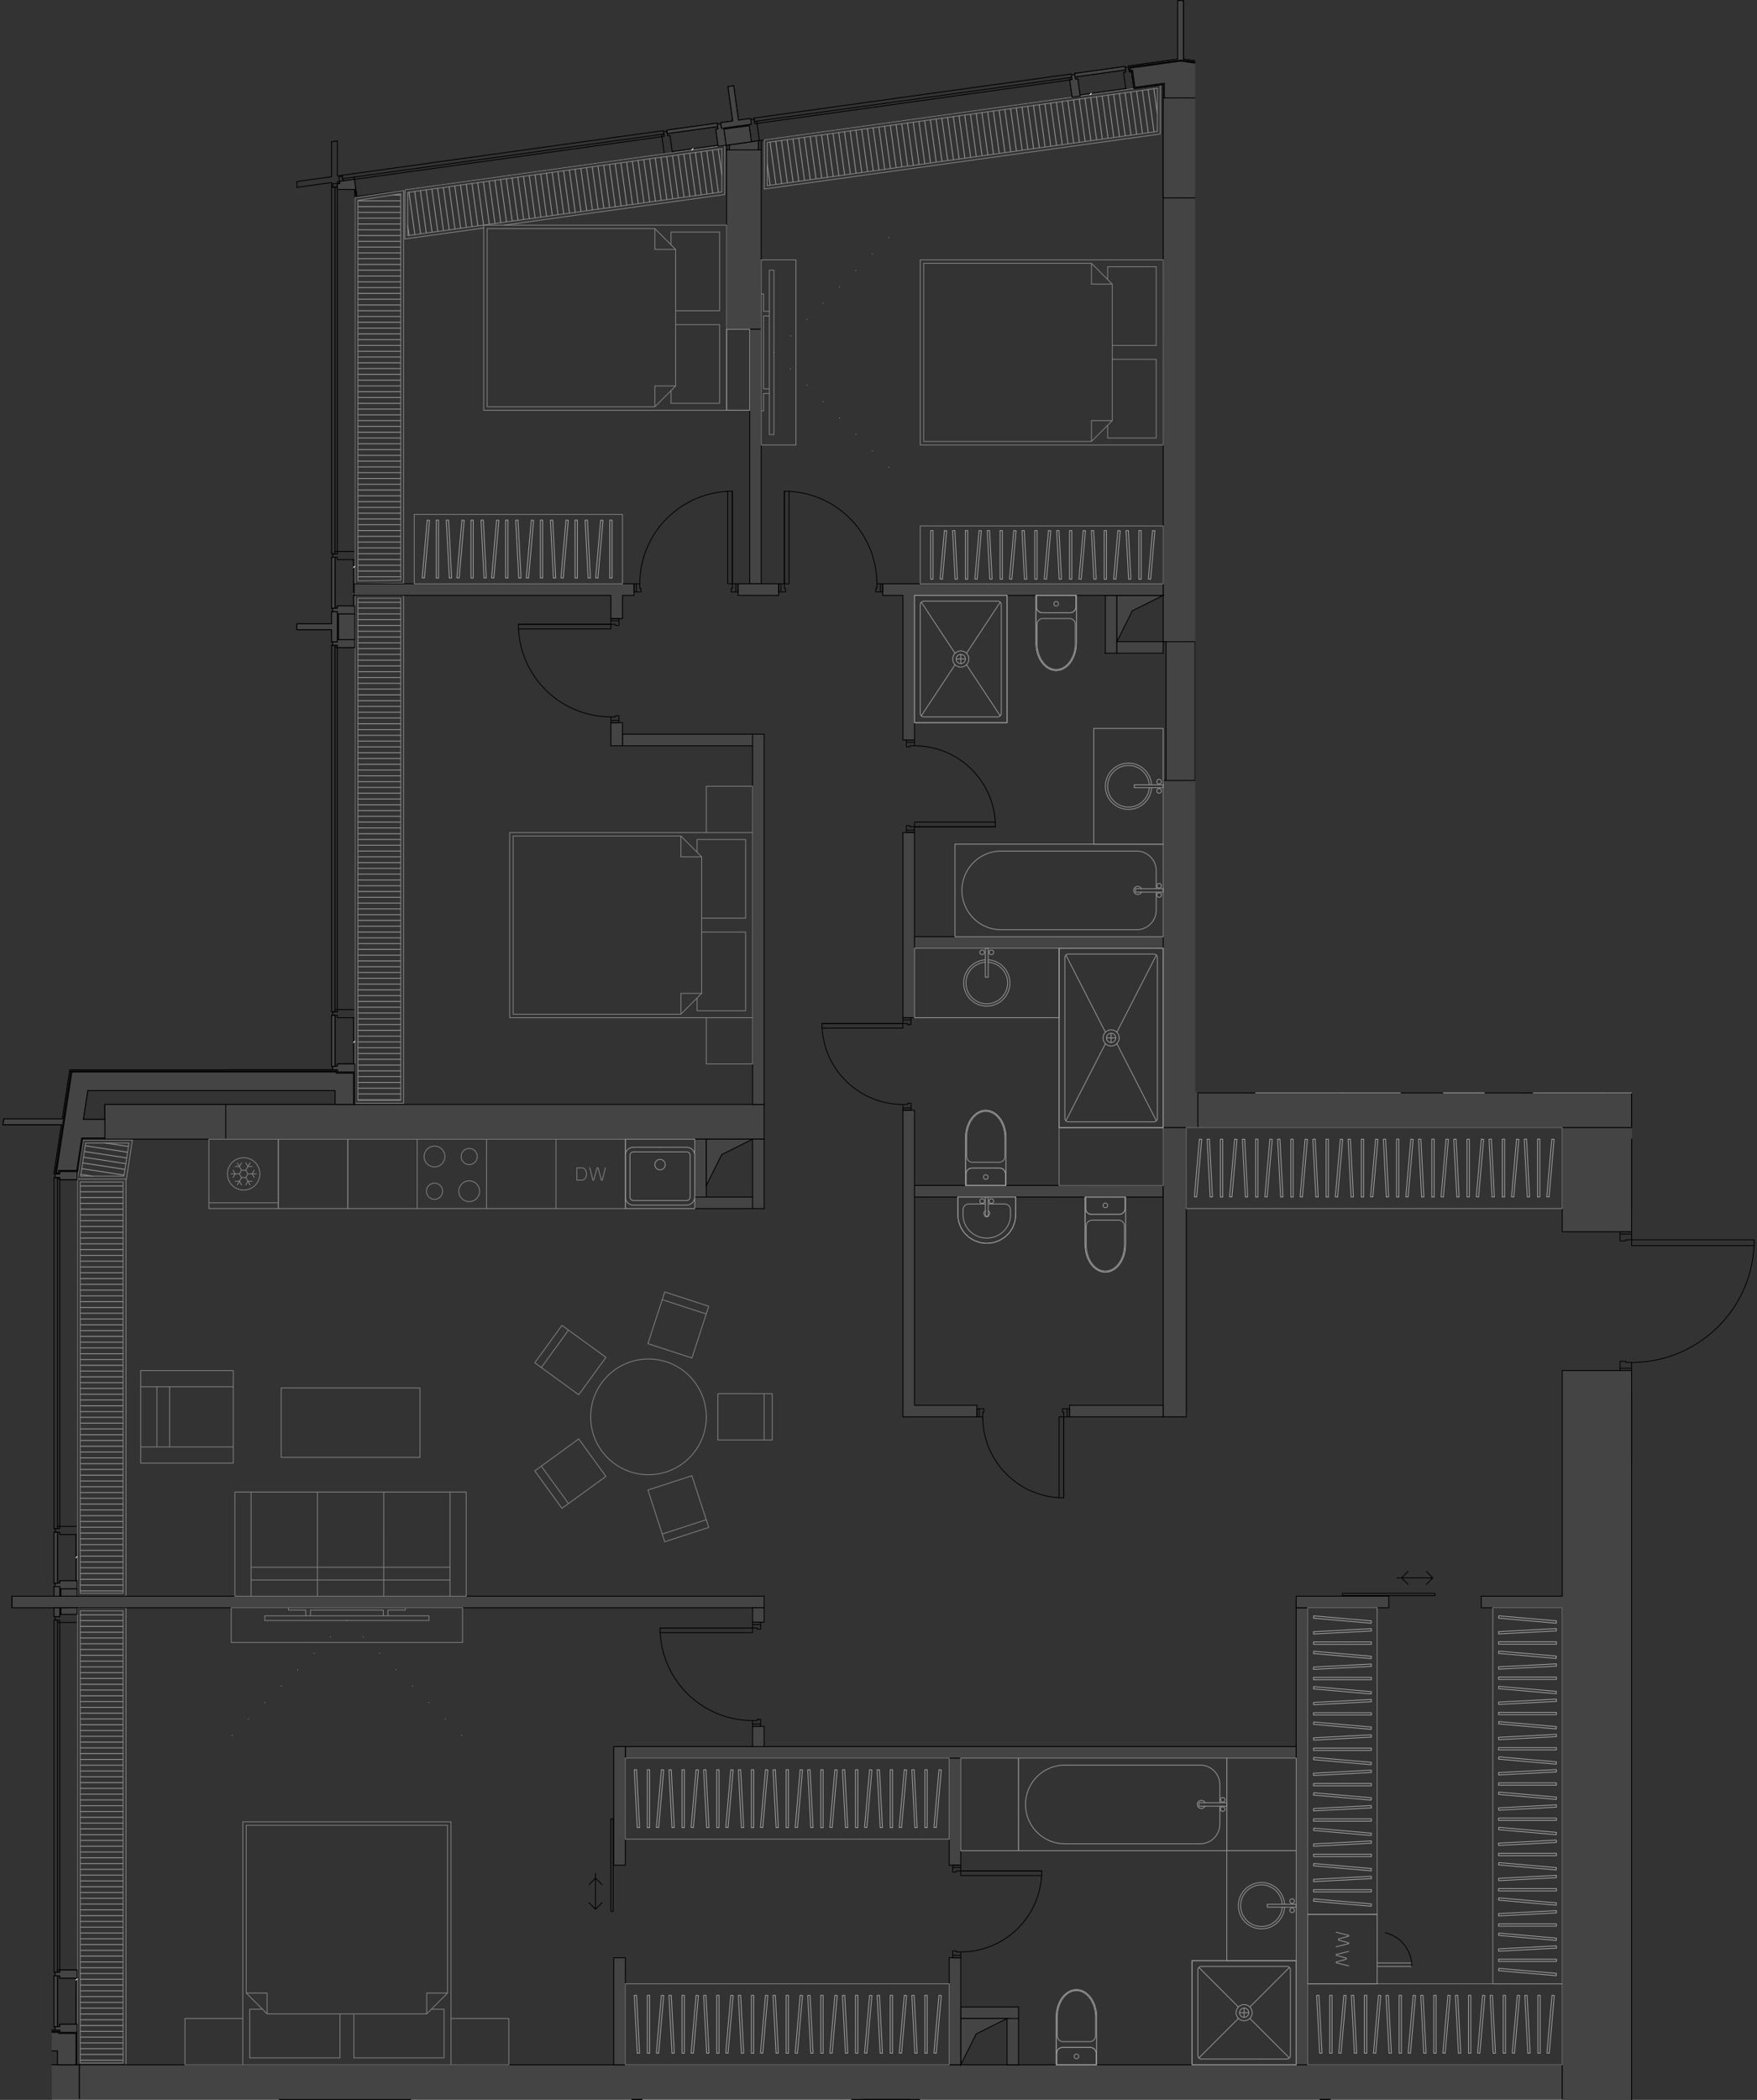 <svg version="1.1" xmlns="http://www.w3.org/2000/svg" xmlns:xlink="http://www.w3.org/1999/xlink" viewBox="97.052 0.002 308.565 368.659"><rect x="97.052" y="0.002" width="308.565" height="368.659" fill="#333333" stroke="none"/><path fill="none" d="M106.123 368.661V355.72l-9.071-1.44V.002H306.93v191.792h76.74v24.525h21.947v24.225H383.67V368.66H106.123z"></path><path d="m223.188 25.77.704-.098.682-.095v.744c0 .042.034.076.075.076h6.094a.075.075 0 0 0 .075-.076V24.71l54.535-7.574.704-.098.779-.108 7.961-1.106 1.334-.185v.002l.073-.01h.002l5.047-.701v97.795h.508v24.224h-.508v61.088h70.078v164.38H110.68v-5.615c0-.005-.009-.004-.01-.008V205.755h.1l.87-5.697h3.76v.01h.076l21.22-.001h.002l23.054-.001a.075.075 0 0 0 .075-.075v-6.094a.075.075 0 0 0-.075-.075h-.322v-5.612c0-.005-.009-.005-.01-.01v-74.437h.002l-.001-.057V96.831c0-.001-.002 0-.002-.002s.002 0 .002 0V33.695l.127.913.249-.035 53.936-7.49 1.408-.196 8.048-1.118Z" fill="none"></path><clipPath id="a"><path fill="none" d="M106.123 368.661V355.72l-9.071-1.44V.002H306.93v191.792h76.74v24.525h21.947v24.225H383.67V368.66H106.123z"></path></clipPath><g data-name="Layer 26" clip-path="url(#a)"><g data-name="Стены" fill="none" stroke-linecap="round" stroke-linejoin="round" stroke-width=".15"><path d="M111.157 283.5h7.515m-7.515 1.015h7.515m-7.515 1.016h7.515m-7.515 1.016h7.515m-7.515 1.015h7.515m-7.515 1.016h7.515m-7.515 1.016h7.515m-7.515 1.015h7.515m-7.515 1.016h7.515m-7.515 1.015h7.515m-7.515 1.016h7.515m-7.515 1.016h7.515m-7.515 1.015h7.515m-7.515 1.016h7.515m-7.515 1.016h7.515m-7.515 1.015h7.515m-7.515 1.016h7.515m-7.515 1.015h7.515m-7.515 1.016h7.515m-7.515 1.016h7.515m-7.515 1.015h7.515m-7.515 1.016h7.515m-7.515 1.015h7.515m-7.515 1.016h7.515m-7.515 1.016h7.515m-7.515 1.015h7.515m-7.515 1.016h7.515m-7.515 1.016h7.515m-7.515 1.015h7.515m-7.515 1.016h7.515m-7.515 1.015h7.515m-7.515 1.016h7.515M111.157 316h7.515m-7.515 1.015h7.515m-7.515 1.016h7.515m-7.515 1.016h7.515m-7.515 1.015h7.515m-7.515 1.016h7.515m-7.515 1.015h7.515m-7.515 1.016h7.515m-7.515 1.016h7.515m-7.515 1.015h7.515m-7.515 1.016h7.515m-7.515 1.016h7.515m-7.515 1.015h7.515m-7.515 1.016h7.515m-7.515 1.015h7.515m-7.515 1.016h7.515m-7.515 1.016h7.515m-7.515 1.015h7.515m-7.515 1.016h7.515m-7.515 1.015h7.515m-7.515 1.016h7.515m-7.515 1.016h7.515m-7.515 1.015h7.515m-7.515 1.016h7.515m-7.515 1.016h7.515m-7.515 1.015h7.515m-7.515 1.016h7.515m-7.515 1.015h7.515m-7.515 1.016h7.515m-7.515 1.016h7.515m-7.515 1.015h7.515m-7.515 1.016h7.515m-7.515 1.016h7.515m-7.515 1.015h7.515m-7.515 1.016h7.515m-7.515 1.015h7.515m-7.515 1.016h7.515m-7.515 1.016h7.515m-7.515 1.015h7.515m-7.515 1.016h7.515m-7.515 1.015h7.515m-7.515 1.016h7.515m-7.515 1.016h7.515m-7.515 1.015h7.515m-7.515 1.016h7.515m-7.515 1.016h7.515m-3.144-161.038 4.08.622m-7.582-.13 7.43 1.134m-7.584-.13 7.43 1.134m-7.583-.13 7.43 1.134m-7.583-.13 7.43 1.134m-7.583-.13 7.43 1.134m-7.583-.13 2.016.308m54.146-105.211h-7.515m7.515-1.015h-7.515m7.515-1.016h-7.515m7.515-1.015h-7.515m7.515-1.016h-7.515m7.515-1.016h-7.515m7.515-1.015h-7.515m7.515-1.016h-7.515m7.515-1.016h-7.515m7.515-1.015h-7.515m7.515-1.016h-7.515m7.515-1.015h-7.515m7.515-1.016h-7.515m7.515-1.016h-7.515m7.515-1.015h-7.515m7.515-1.016h-7.515m7.515-1.015h-7.515m7.515-1.016h-7.515m7.515-1.016h-7.515m7.515-1.015h-7.515m7.515-1.016h-7.515m7.515-1.016h-7.515m7.515-1.015h-7.515m7.515-1.016h-7.515m7.515-1.015h-7.515m7.515-1.016h-7.515m7.515-1.016h-7.515m7.515-1.015h-7.515m7.515-1.016h-7.515m7.515-1.016h-7.515m7.515-1.015h-7.515m7.515-1.016h-7.515m7.515-1.015h-7.515m7.515-1.016h-7.515m7.515-1.016h-7.515m7.515-1.015h-7.515m7.515-1.016h-7.515m7.515-1.015h-7.515m7.515-1.016h-7.515m7.515-1.016h-7.515m7.515-1.015h-7.515m7.515-1.016h-7.515m7.515-1.016h-7.515m7.515-1.015h-7.515m7.515-1.016h-7.515m7.515-1.015h-7.515m7.515-1.016h-7.515m7.515-1.016h-7.515m7.515-1.015h-7.515m7.515-1.016h-7.515m7.515-1.016h-7.515m7.515-1.015h-7.515m7.515-1.016h-7.515m7.515-1.015h-7.515m7.515-1.016h-7.515m7.515-1.016h-7.515m7.515-1.015h-7.515m7.515-1.016h-7.515m7.515-1.016h-7.515m7.515-1.015h-7.515m7.515-1.016h-7.515m7.515-1.015h-7.515m7.515-1.016h-7.515m7.515-1.016h-7.515m7.515-1.015h-7.515m7.515-1.016h-7.515m7.515-1.015h-1.444m-6.071 71.499h7.515m-7.515 1.016h7.515m-7.515 1.015h7.515m-7.515 1.016h7.515m-7.515 1.016h7.515m-7.515 1.015h7.515m-7.515 1.016h7.515m-7.515 1.016h7.515m-7.515 1.015h7.515m-7.515 1.016h7.515m-7.515 1.015h7.515m-7.515 1.016h7.515m-7.515 1.016h7.515m-7.515 1.015h7.515m-7.515 1.016h7.515m-7.515 1.015h7.515m-7.515 1.016h7.515m-7.515 1.016h7.515m-7.515 1.015h7.515m-7.515 1.016h7.515m-7.515 1.016h7.515m-7.515 1.015h7.515m-7.515 1.016h7.515m-7.515 1.015h7.515m-7.515 1.016h7.515m-7.515 1.016h7.515m-7.515 1.015h7.515m-7.515 1.016h7.515m-7.515 1.016h7.515m-7.515 1.015h7.515m-7.515 1.016h7.515m-7.515 1.015h7.515m-7.515 1.016h7.515m-7.515 1.016h7.515m-7.515 1.015h7.515m-7.515 1.016h7.515m-7.515 1.015h7.515m-7.515 1.016h7.515m-7.515 1.016h7.515m-7.515 1.015h7.515m-7.515 1.016h7.515m-7.515 1.016h7.515m-7.515 1.015h7.515m-7.515 1.016h7.515m-7.515 1.015h7.515m-7.515 1.016h7.515m-7.515 1.016h7.515m-7.515 1.015h7.515m-7.515 1.016h7.515m-7.515 1.016h7.515m-7.515 1.015h7.515m-7.515 1.016h7.515m-7.515 1.015h7.515m-7.515 1.016h7.515m-7.515 1.016h7.515m-7.515 1.015h7.515m-7.515 1.016h7.515m-7.515 1.016h7.515m-7.515 1.015h7.515m-7.515 1.016h7.515m-7.515 1.015h7.515m-7.515 1.016h7.515m-7.515 1.016h7.515m-7.515 1.015h7.515m-7.515 1.016h7.515m-7.515 1.015h7.515m-7.515 1.016h7.515m-7.515 1.016h7.515m-7.515 1.015h7.515m-7.515 1.016h7.515m-7.515 1.016h7.515m-7.515 1.015h7.515m-7.515 1.016h7.515m-7.515 1.015h7.515m-7.515 1.016h7.515m-7.515 1.016h7.515m-7.515 1.015h7.515m-7.515 1.016h7.515m-7.515 1.016h7.515m-7.515 1.015h7.515m-7.515 1.016h7.515m-7.515 1.015h7.515m-7.515 1.016h7.515m-7.515 1.016h7.515m-7.515 1.015h7.515m-7.515 1.016h7.515m-7.515 1.015h7.515m1.481-151.751-.242-1.746m1.248 1.606-1.034-7.444m2.04 7.304-1.034-7.444m2.04 7.304-1.034-7.444m2.04 7.305-1.034-7.444m2.04 7.304-1.034-7.444m2.04 7.304-1.034-7.444m2.04 7.305-1.034-7.445m2.04 7.305-1.034-7.444m2.04 7.304-1.034-7.444m2.04 7.304-1.034-7.444m2.04 7.305-1.034-7.445m2.04 7.305-1.034-7.444m2.04 7.304-1.034-7.444m2.04 7.304-1.034-7.444m2.04 7.305-1.034-7.444m2.04 7.304-1.034-7.444m2.04 7.304-1.034-7.444m2.04 7.305-1.034-7.445m2.04 7.305-1.035-7.444m2.04 7.304-1.034-7.444m2.04 7.304-1.034-7.444m2.04 7.305L190 30.817m2.04 7.304-1.034-7.444m2.04 7.304-1.034-7.444m2.04 7.305-1.034-7.445m2.04 7.305-1.034-7.444m2.04 7.304-1.034-7.444m2.04 7.304-1.034-7.444m2.04 7.305-1.034-7.444m2.04 7.304-1.034-7.444m2.04 7.304-1.034-7.444m2.04 7.305-1.034-7.445m2.04 7.305-1.034-7.444m2.04 7.304-1.034-7.444m2.04 7.304L203.078 29m2.04 7.305-1.034-7.445m2.04 7.305-1.034-7.444m2.04 7.304-1.034-7.444m2.04 7.304-1.034-7.444m2.04 7.305-1.034-7.444m2.04 7.304-1.034-7.444m2.04 7.304-1.034-7.444m2.04 7.305-1.034-7.445m2.04 7.305-1.035-7.444m2.04 7.304-1.034-7.444m2.04 7.304-1.034-7.444m2.04 7.305-1.034-7.444m2.04 7.304-1.034-7.444m2.04 7.304-1.034-7.444m2.04 7.305-1.034-7.445m2.04 7.305-1.034-7.444m2.04 7.304-1.034-7.444m2.04 7.304-1.034-7.444m2.04 7.305-1.034-7.444m1.627 4.332-.62-4.472m9.12 6.321-.525-3.779m1.53 3.639-1.033-7.444m2.04 7.304-1.034-7.444m2.04 7.305-1.034-7.445m2.04 7.305-1.034-7.444m2.04 7.304-1.034-7.444m2.04 7.304-1.034-7.444m2.04 7.305-1.035-7.444m2.04 7.304-1.034-7.444m2.04 7.304-1.034-7.444m2.04 7.305-1.034-7.445m2.04 7.305-1.034-7.444m2.04 7.304-1.034-7.444m2.04 7.304-1.034-7.444m2.04 7.305-1.034-7.444m2.04 7.304-1.034-7.444m2.04 7.304-1.034-7.444m2.04 7.304-1.034-7.444m2.04 7.305-1.034-7.444m2.04 7.304-1.034-7.444m2.04 7.304-1.034-7.444m2.04 7.305-1.034-7.445m2.04 7.305-1.034-7.444m2.04 7.304-1.034-7.444m2.04 7.304-1.034-7.444m2.04 7.305-1.034-7.444m2.04 7.304-1.034-7.444m2.04 7.304-1.034-7.444m2.04 7.305-1.034-7.445m2.04 7.305-1.034-7.444m2.04 7.304-1.035-7.444m2.04 7.304-1.034-7.444m2.04 7.305-1.034-7.444m2.04 7.304-1.034-7.444m2.04 7.304-1.034-7.444m2.04 7.305-1.034-7.445m2.04 7.305-1.034-7.444m2.04 7.304-1.034-7.444m2.04 7.304-1.034-7.444m2.04 7.305-1.034-7.445m2.04 7.305-1.034-7.444m2.04 7.304-1.034-7.444m2.04 7.304-1.034-7.444m2.04 7.305-1.034-7.444m2.04 7.304-1.034-7.444m2.04 7.304-1.034-7.444m2.04 7.305-1.034-7.445m2.04 7.305-1.034-7.444m2.04 7.304-1.034-7.444m2.04 7.304-1.034-7.444m2.04 7.305-1.035-7.444m2.04 7.304-1.034-7.444m2.04 7.304-1.034-7.444m2.04 7.305-1.034-7.445m2.04 7.305-1.034-7.444m2.04 7.304-1.034-7.444m2.04 7.304-1.034-7.444m2.04 7.305-1.034-7.444m2.04 7.304-1.034-7.444m2.04 7.304-1.034-7.444m2.04 7.305-1.034-7.445m2.04 7.305-1.034-7.444m2.04 7.304-1.034-7.444m2.04 7.304-1.034-7.444m2.04 7.305-1.034-7.445m2.04 7.305L296.67 16m2.04 7.304-1.034-7.444m2.04 7.304-1.034-7.444m1.627 4.333-.621-4.472M111.157 208.212h7.515m-7.515 1.016h7.515m-7.515 1.015h7.515m-7.515 1.016h7.515m-7.515 1.015h7.515m-7.515 1.016h7.515m-7.515 1.016h7.515m-7.515 1.015h7.515m-7.515 1.016h7.515m-7.515 1.015h7.515m-7.515 1.016h7.515m-7.515 1.016h7.515m-7.515 1.015h7.515m-7.515 1.016h7.515m-7.515 1.016h7.515m-7.515 1.015h7.515m-7.515 1.016h7.515m-7.515 1.015h7.515m-7.515 1.016h7.515m-7.515 1.016h7.515m-7.515 1.015h7.515m-7.515 1.016h7.515m-7.515 1.016h7.515m-7.515 1.015h7.515m-7.515 1.016h7.515m-7.515 1.015h7.515m-7.515 1.016h7.515m-7.515 1.016h7.515m-7.515 1.015h7.515m-7.515 1.016h7.515m-7.515 1.016h7.515m-7.515 1.015h7.515m-7.515 1.016h7.515m-7.515 1.015h7.515m-7.515 1.016h7.515m-7.515 1.016h7.515m-7.515 1.015h7.515m-7.515 1.016h7.515m-7.515 1.015h7.515m-7.515 1.016h7.515m-7.515 1.016h7.515m-7.515 1.015h7.515m-7.515 1.016h7.515m-7.515 1.016h7.515m-7.515 1.015h7.515m-7.515 1.016h7.515m-7.515 1.015h7.515m-7.515 1.016h7.515m-7.515 1.016h7.515m-7.515 1.015h7.515m-7.515 1.016h7.515m-7.515 1.016h7.515m-7.515 1.015h7.515m-7.515 1.016h7.515m-7.515 1.015h7.515m-7.515 1.016h7.515m-7.515 1.016h7.515m-7.515 1.015h7.515m-7.515 1.016h7.515m-7.515 1.015h7.515m-7.515 1.016h7.515m-7.515 1.016h7.515m-7.515 1.015h7.515m-7.515 1.016h7.515m-7.515 1.016h7.515m-7.515 1.015h7.515m-7.515 1.016h7.515m-7.515 1.015h7.515m-7.515 1.016h7.515m-7.515 1.016h7.515m-7.515 1.015h7.515M379.973 32.333l-.8-5.765m1.806 5.625-1.034-7.444m2.04 7.305-1.034-7.445m2.04 7.305-1.034-7.444m2.04 7.304-1.034-7.444m2.04 7.304-1.034-7.444m2.04 7.305-1.034-7.444m2.04 7.304-1.034-7.444m2.04 7.304-1.034-7.444m2.04 7.305-1.034-7.445m2.04 7.305-1.034-7.444m2.04 7.304-1.034-7.444m2.04 7.304-1.034-7.444m2.04 7.305-1.034-7.444m2.04 7.304-1.034-7.444m2.04 7.304-1.035-7.444m2.04 7.305-1.034-7.445m2.04 7.305-1.034-7.444m2.04 7.304-1.034-7.444m2.04 7.304-1.034-7.444m2.04 7.305-1.034-7.444m2.04 7.304-1.034-7.444m2.04 7.304-1.034-7.444m2.04 7.305-1.034-7.445m2.04 7.305-1.034-7.444m2.04 7.304-1.034-7.444m2.04 7.304-1.034-7.444m2.04 7.305-1.034-7.445m2.04 7.305-1.034-7.444m2.04 7.304-1.034-7.444m2.04 7.304-1.034-7.444m2.04 7.305-1.034-7.444m2.04 7.304-1.034-7.444m2.04 7.304-1.034-7.444m2.04 7.305-1.034-7.445m2.04 7.305-1.035-7.444m2.04 7.304-1.034-7.444m2.04 7.304-1.034-7.444m2.04 7.305-1.034-7.444m2.04 7.304-1.034-7.444m2.04 7.304-1.034-7.444m2.04 7.305-1.034-7.445m2.04 7.305-1.034-7.444m2.04 7.304-1.034-7.444m2.04 7.304-1.034-7.444m2.04 7.305-1.034-7.444m2.04 7.304-1.034-7.444m2.04 7.304-1.034-7.444m2.04 7.305-1.034-7.445m2.04 7.305-1.034-7.444m2.04 7.304-1.034-7.444m2.04 7.304-1.034-7.444m2.04 7.305-1.034-7.445m2.04 7.305-1.034-7.444m2.04 7.304-1.034-7.444m2.04 7.304-1.035-7.444m2.04 7.305-1.034-7.444m2.04 7.304-1.034-7.444m2.04 7.304-1.034-7.444m2.04 7.305-1.034-7.445m2.04 7.305-1.034-7.444m2.04 7.304-1.034-7.444m2.04 7.304-1.034-7.444m2.04 7.305-1.034-7.444m2.04 7.304-1.034-7.444m2.04 7.304-1.034-7.444m2.04 7.305-1.034-7.445m1.566 3.895-.56-4.034M308.92 42.201l-.8-5.764m1.807 5.625-1.034-7.444m2.04 7.304-1.034-7.444m2.04 7.304-1.034-7.444m2.04 7.305-1.034-7.445m2.04 7.305-1.035-7.444m2.04 7.304-1.034-7.444m2.04 7.304-1.034-7.444m2.04 7.305-1.034-7.444m2.04 7.304L316.94 33.5m2.04 7.304-1.034-7.444m2.04 7.305-1.034-7.445m2.04 7.305-1.034-7.444m2.04 7.304-1.034-7.444m2.04 7.304-1.034-7.444m2.04 7.305-1.034-7.444m2.04 7.304-1.034-7.444m2.04 7.304-1.034-7.444m2.04 7.305-1.034-7.445m2.04 7.305L327 32.103m2.04 7.304-1.034-7.444m2.04 7.304-1.034-7.444m2.04 7.305-1.034-7.445m2.04 7.305-1.034-7.444m2.04 7.304-1.034-7.444m2.04 7.304-1.035-7.444m2.04 7.305-1.034-7.444m2.04 7.304-1.034-7.444m2.04 7.304-1.034-7.444m2.04 7.305-1.034-7.445m2.04 7.305-1.034-7.444m2.04 7.304-1.034-7.444m2.04 7.304-1.034-7.444m2.04 7.305-1.034-7.444m2.04 7.304-1.034-7.444m2.04 7.304-1.034-7.444m2.04 7.305-1.034-7.445m2.04 7.305-1.034-7.444m2.04 7.304-1.034-7.444m2.04 7.304-1.034-7.444m2.04 7.305-1.034-7.444m2.04 7.304-1.034-7.444m2.04 7.304-1.034-7.444m2.04 7.305-1.034-7.445m2.04 7.305-1.034-7.444m2.04 7.304-1.035-7.444m2.04 7.304-1.034-7.444m2.04 7.305-1.034-7.445m2.04 7.305-1.034-7.444m2.04 7.304-1.034-7.444m2.04 7.304-1.034-7.444m2.04 7.305-1.034-7.444m2.04 7.304-1.034-7.444m2.04 7.304-1.034-7.444m2.04 7.305-1.034-7.445m2.04 7.305-1.034-7.444m2.04 7.304-1.034-7.444m2.04 7.304-1.034-7.444m2.04 7.305-1.034-7.444m2.04 7.304-1.034-7.444m2.04 7.304-1.034-7.444m2.04 7.305-1.034-7.445m2.04 7.305-1.034-7.444m2.04 7.304-1.034-7.444m2.04 7.304-1.034-7.444m2.04 7.305-1.035-7.444m2.04 7.304-1.034-7.444m1.46 3.12-.454-3.26" stroke="#949494"></path><path stroke="#000001" d="M230.743 26.322v-1.656m-6.094.846v.81m0 0h6.094M111 362.492H66.72m0 6.094H111m0 0v-6.094m48.75-168.595-44.276.002m0 .001v6.093m.001 0 44.276-.002m0-.001v-6.093M307.422 34.751v-17.55m0-.001h-6.094m0 0v17.551m0 0h6.094M136.696 193.9v6.093m94.047-173.671h-6.094M111 362.492v6.094M307.422 34.751h-6.094M99.165 280.227v2.031m60.078-179.765v2.031m219.273-79.969h-2.032"></path><path stroke="#000001" d="M159.344 98.252v-1.421m0-.001h-3.046m0 0v.407m0 0h-.813m0 0v.61m0-.001h.813m0 0v.406m0 0h3.046m0 9.548v-1.423m0 0h-3.046m0 0v.407m0 0h-.813m0 0v.609m0 0h.813m0 0v.406m0 .001h3.046m0 70.866v-1.422m0 0h-3.046m0 0v.406m0 0h-.813m0 0v.61m0 0h.813m0 0v.406m0 0h3.046m-4.062-69.136h-6.094m0 0v1.015m0 0h6.094m0 0v2.133m0 0h1.016m0 0v-2.63m0-.001h.203m-.001 0v2.224m0 0h2.844m0 0v-4.468m0 0h-2.843m-.001 0v2.224m0 0h-.202m0 0v-2.63m0-.001h-1.016m0 0v2.133m4.062 4.161v-1.422m0 0h-3.046m0 0v.406m0 0h-.813m0 0v.61m0 0h.813m0 0v.406m0 0h3.046m0 73.1h-3.046m0 0v.407m0 0h-.813m0 0v.61m0-.001h.813m0 0v.407m0 0h3.046m0 0v-1.422m69.668-161.906 1.408-.195m0 0-.419-3.018m0 0-.402.056m0 0-.112-.805m0 0-.603.084m0 0 .111.804m0 0-.402.056m0 0 .42 3.018m56.33-7.823 1.408-.196m0 0-.419-3.018m0 0-.402.056m0 0-.112-.805m0 .001-.604.083m0 0 .112.805m0 0-.402.056m0 0 .419 3.018m-71.622 9.947 1.409-.196m0 0-.42-3.018m0 0-.402.056m0 0-.112-.804m0 0-.603.083m0 0 .112.805m0 0-.403.056m0 0 .42 3.018m9.455-1.313 1.409-.196m0 0-.42-3.018m.001 0-.403.056m0 0-.111-.805m0 0-.604.084m0 0 .112.805m-.001 0-.402.056m0 0 .42 3.018m-66.01 5.271-.604.084m0-.001.167 1.197m-.001 0-1.241-.002m0 0-.001.61m0 0 .812.001m0 0v.406m0 0 3.136.005m0 0 .174 1.257m0 0 .1-.014m0 0-.418-3.018m0 0-2.012.28m0 0-.112-.805M294.787 15.75l1.408-.196m0 0-.42-3.018m.001 0-.402.056m0 0-.112-.805m0 0-.604.084m0 0 .112.805m0 0-.402.056m0 0 .419 3.018m-68.044 5.349-.838-6.036m0 0-1.006.14m0 0 .838 6.036m0 0-2.112.293m0 0 .14 1.006m-.001 0 2.606-.362m0 0 .028.201m0 0-2.203.306m0 0 .39 2.817m.001 0 4.426-.615m0 0-.391-2.817m-.001.001-2.202.306m0 0-.028-.202m0 0 2.605-.362m0 0-.14-1.006m.001 0-2.113.294m154.492-.119-.056-.403m.475 3.42 49.925-6.934m-.419-3.017-49.925 6.934m49.925-6.934-49.925 6.934m-66.201 12.27-.42-3.018m0 0-.056-.402m49.922-6.933.056.402m0 0 .419 3.018m-49.921 6.933 49.92-6.933m-.418-3.018-49.922 6.933m49.922-6.933-49.922 6.933m49.923-6.933.42 3.018m-.001 0 1.409-.196m0-.001-.42-3.017m.001 0-.403.056m0 0-.111-.805m0 0-.604.084m0 0 .112.805m0 0-.403.056m9.456-1.314.42 3.018m0 0 1.408-.195m-.001 0-.418-3.018m0 0-.403.056m.001 0-.112-.805m0-.001-.604.085m0 0 .112.804m0 .001-.403.055m3.147-7.615-1.006.14m0 0 .838 6.036m0 0-2.112.294m0 0 .14 1.006m0 0 2.605-.362m0 0 .028.2m0 .001-2.203.306m0-.001.39 2.818m0 0 4.427-.615m0 0-.391-2.817m0 0-2.203.306m0 0-.028-.201m0-.001 2.605-.36m0 0-.14-1.007m0 0-2.112.294m0 0-.838-6.036m-63.96 16.061.42 3.017m0 .001 1.408-.196m0 0-.42-3.018m.001 0-.402.056m0 0-.112-.805m0 0-.604.084m0-.001.112.806m0 0-.402.056m66.647-9.257.42 3.018m-.001 0 1.409-.196m0 0-.42-3.018m0 .001-.402.055m0 0-.112-.805m0 0-.603.084m0 0 .111.805m0 .001-.402.055m-223.937 92.512h.407m3.046 63.555h-3.046m0 0h-.407m3.453-63.555v63.555m-3.046 0v-63.555m0 63.555v-63.555m3.046-16.859h-3.046m0 0h-.407m3.453-63.561v63.561m-3.046 0V32.88m0 63.948V32.88m-49.157 251.954h.407m3.047 61.019h-3.047m0 0h-.407m3.454-61.019v61.02m-3.047-.001v-61.02m0 61.02v-61.02m-.407-77.863h.407m3.047 61.005h-3.047m0 0h-.407m3.454-61.005v61.005m-3.047 0V206.97m0 61.005V206.97m3.047 62.429v-1.422m0 0h-3.047m0 0v.406m0 0h-.813m0 0v.61m0 0h.813m0 0v.406m0 0h3.047m0 9.547v-1.422m0 0h-3.047m0 0v.406m0 0h-.813m0 0v.61m0 0h.813m0 0v.406m0 0h3.047m0 68.334v-1.422m0 0h-3.047m0 0v.407m0 0h-.813m0 0v.61m0-.001h.813m0 0v.406m0 0h3.047m-4.063-66.608h-6.094m0 0v1.016m0 0h6.094m0 0v2.133m0-.001h1.016m0 0v-2.63m0 0h.203m-.001 0v2.224m0 0h2.845m0 0v-4.468m0 0h-2.844m-.001 0v2.224m0 0h-.202m0 0v-2.63m0 0h-1.016m0 0v2.132m4.063 4.164v-1.422m0 0h-3.047m0 0v.407m0-.001h-.813m0 0v.61m0 0h.813m0 0v.406m0 0h3.047m0-77.73v-1.422m0 0h-3.047m0 0v.406m0 0h-.813m0 0v.61m0 0h.813m0 0v.406m0 0h3.047m0 148.282h-3.047m0 0v.406m0 0h-.813m0 0v.61m0 0h.813m0 0v.406m0 0h3.047m0 0v-1.422M213.246 23.589l.056.402m0 0 .42 3.018M159.71 34.51l-.418-3.018m0 0-.056-.402m54.485-4.081-54.01 7.501m-.419-3.018 54.01-7.501m-54.01 7.501 54.01-7.501m71.566-10.35.056.403m0 0 .419 3.018M230.42 24.69l-.419-3.018m0 0-.056-.403m55.398-4.207L230.42 24.69m-.419-3.018 54.923-7.628m-54.923 7.628 54.923-7.628" data-name="Импосты витража"></path><path stroke="#000001" d="M155.891 97.237v-64.36m0 0h-.61m.001 0v64.36m0 0h.61m-.001 0h-.61m.61 80.413v-64.366m0 0h-.61m.001 0v64.366m0 0h.61m-.001 0h-.61m.001-64.366h.61m-.61 73.913h.61m-.001 0v-8.937m0 0h-.61m.001 0v8.937m0-80.413h.61m-.001 0v-8.938m0 0h-.61m.001 0v8.938M285.79 12.898l.084.604m0 0 8.84-1.228m0 0-.084-.604m0 0-8.84 1.228m-71.622 9.947.084.604m0 0 8.853-1.23m0 .001-.084-.604m0 0-8.852 1.23m-56.945 8.524 56.425-7.837m0 0-.084-.604m0 .001-56.425 7.836m0 0 .084.603m72.319-10.044 55.727-7.74m0 0-.084-.603m0 0-55.727 7.74m.001 0 .083.603m135.257.912-50.753 7.049m0 0 .084.603m-.001.001 50.754-7.05m0 0-.084-.603m0 0 .084.603m-50.754 7.05-.083-.604m117.377-16.303-50.73 7.046m0 .001.084.603m0 0 50.73-7.046m-50.73 7.046-.084-.604m-6.354 1.498-.084-.604m0 0-8.852 1.23m0 0 .083.604m0 0 8.853-1.23M107.141 268.383V206.7m0 0h-.609m0 0v61.683m0 0h.61m-.001 0h-.609m0-61.683h.61m-.001 139.565V284.43m0 0h-.609m0 0v61.835m0 0h.61m-.001 0h-.609m0-61.835h.61m-.61-6.5h.61m-.001 0v-8.937m0 0h-.609m0 0v8.937m0 77.864h.61m-.001 0v-8.92m0 0h-.609m0 0v8.92" data-name="Панели витража"></path><path stroke="#000001" d="m97.576 197.455 10.274-.001m0 0-1.318 8.633m0 0h1.016m0 0v-.406m0-.001h3.156m0 0 .87-5.698m.001 0h3.9m0 0v-.203m0 .001H111.4m0 0-.87 5.697m0 0h-3.185m0 0v.407m0 0h-.576m0 0 1.354-8.868m0 0 1.375-9.007m0 0 46.605-.003m0 0v.407m0 0h3.047m0-.001v5.485m0 0h.203m0 0v-5.688m0 .001h-3.047m0 0v-.407m0 0-46.982.003m0 0-1.319 8.632m0 0H97.731m0 .001-.155 1.016M60.748 356.602l46.605-.003m0 .001v.406m0 0h3.047m0-.001v5.485m0 0h.204m0 0v-5.688m-.001 0h-3.046m0 0v-.406m-.001 0-46.982.003m252.942-344.81-8.632-1.2m0 .001V.136m0 0-.509-.06m0 0-.507.06m0 0V10.39m0 0-8.633 1.199m0 0 .14 1.006m-.001 0 .402-.056m0 0 .42 3.018m-.001 0 5.133-.713m0 0V17.2m0 0h.203m0 0v-2.59m0 0-5.162.718m0 0-.42-3.018m.001 0-.402.056m0 0-.084-.604m0 0 8.912-1.238m0 0 8.937 1.242m0 0v17.947m0 0 .066.478m.001 0-.403.056m0 0 .42 3.018m-.001 0-5.974.83m0 0v.205m0 0 6.204-.862m0 0-.418-3.007m0-.001.402-.055m0 0-.094-.676m0 .001V11.588" data-name="Колонны"></path><path stroke="#000001" d="M230.235 24.736v1.586m0-1.606v.02m-5.078.685v.02m0 .001v.88" data-name="Общие ребра"></path><g data-name="Обобщенные модели"><path stroke="#000001" d="m110.53 205.477.87-5.698m0 .001h4.075m0 0v-3.25m-.001 0h-3.783m-.001 0 .775-5.068m0 0 43.435-.003m0 .001v2.437m0 0h3.25m0 0v-5.485m0 0h-3.047m0 .001v-.204m0 .001-46.43.002m0 0-2.698 17.672m0 0h.37m0 0v-.407m0 0h3.185M63.715 360.055l43.435-.003m0 0v2.438m0 0h3.25m0 0v-5.485m0 0h-3.047m0 .001v-.204m0 0-46.43.003M312.977 30.247l.2-.028m.001.001-.068-.493m0 0V11.942m0 0-8.734-1.213m0 .001-8.884 1.233m0 0 .056.403m0 0 .402-.056m0 0 .419 3.018m0 0 5.162-.717m0-.001v2.59m0 0h5.688m0 0v-2.59m0 0 2.438.34m0 0v15.143m0 0-2.235.31m0 .001v3.69m0 .001 5.974-.83m0 0-.419-3.018M159.344 186.79v-8.124m0 0h-.203m0 0v8.125m0-.001h.203m0-80.413v-8.125m0 0h-.203m0 0v8.125m0 0h.203m-3.046-75.493v-6.152m0 0-1.016.141m0 0v6.152m0 0-6.072.844m0 0v1.025m0 0 6.072-.843m0-.001v.83m0 0h1.037m0 0v-.973m0 0 .95-.132m-.001 0-.14-1.006m.001 0-.831.115m58.832-4.071 8.047-1.117m0 0-.027-.202m0 0-8.048 1.118m0 0 .028.201m151.235-.693 8.048-1.117m0 0-.028-.201m0 0-8.048 1.118m0 0 .028.2m-255.77 251.404v-8.125m0 0h-.204m0 0v8.125m0 0h.204m0 77.864v-8.108m0 0h-.204m0 0v8.108m0 0h.204M286.751 16.866l8.036-1.116m0 0-.028-.201m0 0-8.036 1.116m0 0 .028.2"></path><path stroke="gray" d="M118.672 362.188v-79.4m0 .001h-7.515m0 0v79.399m0 0h7.515m0 0h-7.515m0 0v-79.4m0 .001h7.515m0 0v79.399m.508.304v-80.21m0-.001h-8.531m0 0v80.211m8.023-79.703v79.399m0 0h-7.515m0 0v-79.4m0 .001h7.515m.144-76.304.887-5.819m0 0-7.602-.003m-.001 0-.887 5.822m0 0h7.603m0 0h-7.603m0 0 .888-5.822m-.001 0 7.603.003m0 0-.887 5.82m.436.507 1.042-6.835m0 0-8.63-.003m.001 0-1.043 6.838m0 0h8.63m.451-6.327-.887 5.82m0-.001h-7.603m0 0 .888-5.822m-.001 0 7.603.003m40.204-165.494v66.806m0 0 7.515-.105m0 0v-67.85m0-.001-7.515 1.15m0 0 7.515-1.15m0 0v67.851m0 0-7.515.105m0 0V35.172m-.508-.436v67.757m0 0 8.531-.119m0 0V33.431m0-.001-8.531 1.306m.508 67.242V35.172m0 0 7.515-1.15m0 0v67.851m0 0-7.515.105m7.515 91.21v-88.156m0 0h-7.515m0 0v88.156m0 0h7.515m0 0h-7.515m0 0v-88.156m0 0h7.515m0 0v88.156m.508.508v-89.172m0 0h-8.531m0 0v89.172m0 0h8.531m-.508-88.664v88.156m0 0h-7.515m0 0v-88.156m0 0h7.515m1.248-71.252-.012 7.589m0 0 55.156-7.66m0-.001.012-7.59m0 .001-55.156 7.66m0 .001 55.156-7.661m0 0-.012 7.59m0-.001-55.156 7.66m0 .001.012-7.59m-.507-.442-.014 8.615m0 0 13.844-1.923m3.633-.504 38.695-5.375m-.001 0 .015-8.615m0 0-56.172 7.802m55.663-7.218-.012 7.59m0-.001-55.156 7.66m0 .001.012-7.59m0 .001 55.156-7.661m7.973-1.108-.012 7.59m0-.001 68.519-9.516m0 0 .012-7.59m0 .001-68.52 9.516m.001 0 68.519-9.516m0 0-.012 7.589m0 0-68.52 9.516m.001 0 .012-7.589m-.507-.442-.014 8.615m0 0 69.535-9.658m0 0 .014-8.612m-4.63.64-64.905 9.015m69.026-9.074-.012 7.589m0 0-68.52 9.516m.001 0 .012-7.589m0 0 68.519-9.516M118.672 279.72V207.5m0 .001h-7.515m0 0v72.218m0 .001h7.515m0 0h-7.515m0 0V207.5m0 .001h7.515m0 0v72.218m.508.508v-73.234m0 0h-8.531m0 0v73.234m0 0h8.531m-.508-72.726v72.218m0 .001h-7.515m0 0V207.5m0 .001h7.515M446.906 15.45l-67.73 9.406m-.001 0-.012 7.59m0 0 67.73-9.407m.001 0-67.731 9.407m0 0 .012-7.59m0 0 67.73-9.407m.51-.583-68.747 9.548m0 0-.014 8.615m0 0 68.747-9.548m-68.226 1.375 67.73-9.407m-.011 7.59-67.731 9.407m0 0 .012-7.59m-3.43.477-67.622 9.392m0 0-.013 7.589m0 0 67.622-9.392m0 0 .013-7.59m0 .001-.013 7.59m0-.001-67.622 9.392m0 0 .013-7.59m0 .001 67.622-9.392m.508-.583-68.637 9.532m0 0-.014 8.615m0 0 68.637-9.533m.001 0 .013-8.615m-68.13 9.976 67.622-9.392m0 0-.013 7.59m0-.001-67.622 9.392m0 0 .013-7.59"></path></g></g><path fill="none" stroke="#000001" stroke-linecap="round" stroke-linejoin="round" stroke-width=".142" d="M381.563 217.868v-1.625m1.015 1.625h-1.015m1.015-.203v.203m1.016-.203h-1.016m1.016-1.422v1.422m-2.031-1.422h2.03m.001 24.375h-2.031m2.031-1.422v1.422m-1.016-1.422h1.016m-1.016-.203v.203m-1.015-.203h1.015m-1.015 1.625v-1.625m0-21.125v-1.219m1.015 1.219h-1.015m1.015-.203v.203m1.016-.203h-1.016m1.016-1.015v1.015m-2.031-1.015h2.03m.001 22.546v1.016m-1.016-1.016h1.016m-1.016-.203v.203m-1.015-.203h1.015m-1.015 1.219v-1.22m2.031 1.22h-2.031m23.562-22.547h-21.531m0 21.531c11.494 0 20.962-9.03 21.507-20.51m-21.507-1.021h21.53m-21.53 1.015v-1.015m21.531 1.015h-21.531m21.531-1.015v1.015" data-name="Layer 25"></path><g data-name="Layer 24" fill="#444" stroke="#000001" stroke-miterlimit="10" stroke-width=".15"><path d="M230.235 26.322v-1.606l-5.078.726v.88h5.078zm-130 342.264h10.766v-6.094H66.72v6.094h33.515zm15.24-168.593 21.221-.001v-6.093h-21.222v6.094zM301.328 17.2h6.094v17.551h-6.094zM229.22 199.993h2.03v-6.094h-94.554v6.094h92.524zm1.523-142.187V26.322h-6.094v31.484h6.094z"></path><path d="M122.777 368.586h248.63v-6.094H111v6.094h11.776zM306.914 112.65h.508v-77.9h-6.094v77.898h5.586zm-5.078 0h5.078v24.374h-5.078zm69.57 85.312h12.188v-6.094h-76.172v6.094h63.984zm-63.984 0v-60.938h-6.094v60.938h6.094zm-60.937 178.749h2.031v-8.125h-2.031v8.125zm10.156-8.125h2.031v52.812h-2.031zm26.406-202.109h18.281v-2.03h-43.671v2.03h25.391zM229.22 128.9h2.03v65h-2.03zm0 153.358h2.03v-2.031H99.165v2.031H229.22zm0-70.078h2.03v-12.187h-2.03v12.187zm-8.126 0h8.125v-2.03h-10.156v2.03h2.031zm-2.031-2.03h2.031v-10.157h-2.031v10.156zm63.984 0h18.281v-2.032h-43.671v2.031h25.391zm41.641 152.342h2.03v-80.234h-2.03v80.234zM221.094 130.93h8.125v-2.03h-22.851v2.03h14.726zm7.617-73.124h2.032v44.687h-2.032zm62.461 56.874h2.031v-10.156h-2.03v10.157z"></path><path d="M293.203 112.65h8.125v2.03h-8.125zM312.5 308.664h12.188v-2.03H206.876v2.03H312.5zm-36.562 45.703v-2.03h-10.156v2.03h10.155zm88.359-162.499h2.031v-52.812h-2.031v52.812zm-56.875-91.406h43.469v2.031h-43.469zm2.708 81.25h7.448v-2.032h-10.156v2.032h2.708zm5.417 0h2.031v10.156h-2.03zm128.984 30.468v-2.03h-60.937v2.03h60.936zm-143.203-14.218h4.063v50.78h-4.063zm-27.421 156.405h2.03v8.125h-2.03zM383.594 244.68h65v12.188h-65zM159.344 107.8v-1.423h-3.046v.407h-.813v.609l.813.003v.403h3.046zm-3.046 5.89 3.046-.003-.024-1.416h-3.022l-.025.407h-.788v.606h.813v.406zm3.046 74.523v-1.422h-3.046v.406h-.813v.606l.813.009.008.4h3.038zM285.343 17.062l1.408-.196-.419-3.018-.402.056-.14-.801-.576.08.112.805-.402.056.402 2.897.017.12zm-62.166 8.634 1.409-.196-.42-3.018-.402.056-.14-.8-.575.079.112.805-.403.056.403 2.897.016.12zm-63.567 8.828.1-.014-.418-3.018-2.012.28-.012.003-.592.082.055.39h-.412l-.02 1.015 3.137.005.172 1.243.002.014zm205.346-8.207 1.409-.196-.42-3.018-.402.056-.14-.801-.575.08.112.805-.403.056.418 3.005.001.013zm9.457-1.314 1.408-.195-.42-3.018-.402.056-.14-.801-.575.08.112.804-.403.056.417 2.998.003.02zM313.6 33.45l1.408-.2-.42-3.014-.401.056-.14-.801-.531.074.028.528.039.283-.402.056.418 3.01v.007zm66.647-9.257 1.409-.196-.421-3.017-.401.055-.14-.8-.575.08.111.804-.402.056.402 2.897.017.12zM110.595 278.946v-1.422h-3.047v.406h-.813v.61h.813v.406h3.047zm-.204 68.334h.204v-1.422h-3.047v.407h-.813v.61h.813v.405h2.843zm-2.843-140.174h3.047v-1.422h-3.047v.406h-.813l.034.61h.779v.406zM110.4 356.81h.195v-1.422h-3.047v.406h-.813v.602l.813.009.008.405h2.844z"></path><path fill-rule="evenodd" d="M155.891 178.26h-.61v8.937h.61v-8.937zm0-80.414h-.61v8.938h.61v-8.938z"></path><path d="m285.79 12.898 8.84-1.228.084.604-8.84 1.227zm-71.622 9.947 8.853-1.23.084.604-8.853 1.23zm151.236-.692 8.852-1.23.084.604-8.853 1.23zm-258.872 246.84h.61v8.937h-.61zm0 77.881h.61v8.92h-.61zm.203-140.787h.813v-.406h3.156l.87-5.699h3.9v-.203H111.4l-.87 5.698h-3.185v.407h-.576l2.73-17.875 46.604-.003v.407h3.047v5.484h.203l-.009-5.684-3.046-.012.008-.398-46.982.003-1.319 8.632H97.731l-.155 1.017 10.274-.001-1.318 8.633h.203zM57.782 374.68h1.016v-.406h3.157l.87-5.699h3.895v-.203h-4.07l-.87 5.698h-3.185v.407h-.576l2.73-17.875 46.604-.003v.407h3.047v5.484h.204l-.01-5.68-3.046-.016.008-.398-46.982.003-1.318 8.632H48.982l-.156 1.017 10.274-.001-1.081 7.084-.237 1.549zM307.422 34.3l6.173-.885-.385-2.988.37-.076-.064-.667V11.59l-8.632-1.2V.137l-.509-.06-.507.06V10.39l-8.633 1.199.142 1.003.4-.053.418 3.018 5.133-.713V17.2h.203v-2.59l-5.162.718-.42-3.018-.401.056-.056-.608 9.02-1.215 8.8 1.223v17.947l.067.478-.402.056.42 3.018-5.975.848v.187z"></path><path fill-rule="evenodd" d="m221.094 208.118 2.709-5.417 5.416-2.708h-8.125v8.125zm86.328-18.281 2.708-5.417 5.417-2.708h-8.125v8.125zm-58.906 186.874 2.708-5.417 5.417-2.708h-8.125v8.125zm17.266-14.219 2.708-5.416 5.417-2.709h-8.125v8.125zm27.421-249.842 2.709-5.417 5.416-2.709h-8.125v8.125zm90.391 97.5 2.031-8.126 58.906-2.031h-60.937v10.156z"></path><path d="M106.975 205.884h.37v-.407h3.185l.87-5.698h4.075v-3.25h-3.784l.774-5.067H155.9v2.435h3.25v-5.485h-3.047v-.203l-46.43.003-2.6 17.032-.098.64zm-48.75 168.593h.37v-.407h3.185l.87-5.698 4.07-.004v-3.246h-3.78l.774-5.067h43.435v2.435h3.25v-5.485h-3.047v-.203l-46.43.003-2.328 15.25-.37 2.422zM307.422 34.095l5.974-.83-.419-3.018.2-.028-.067-.492V11.942l-8.734-1.213-8.884 1.234.056.403.402-.056.419 3.018 5.162-.717v2.59h5.688v-2.59l2.438.338v15.144l-2.235.31v3.692z"></path></g><g data-name="Layer 23" stroke-linecap="round" stroke-linejoin="round" stroke-width=".15"><path d="m159.146 183.028.198-.198m-.203-83.195.203-.203m-.203 4.836.102-.102" fill="none" stroke="#fff"></path><path fill="#444" stroke="#000001" d="M207.891 384.836h2.032v-16.25h-2.032v16.25zm60.734-138.124h-10.968v-51.797h-2.032v53.828h13v-2.031zm-10.968-68.047v-32.5h-2.032v32.5h2.032zm-2.032-49.765v1.015h2.032v-25.39h43.671v-2.032h-49.257v2.031h3.554V128.9zm-51.289-24.376v4.063h2.032v-4.063h2.031v-2.03h-49.156v2.03h45.093zm29.454 0v-2.03h-7.11v2.03h7.109zm-29.454 22.344h2.032v4.063h-2.032zm24.884 176.211h2.03v3.554h-2.03zm2.03-20.821h-2.03v2.54h2.031v-2.54zm-24.374 24.375h-2.032v20.82h2.032v-20.82zm-2.032 37.07h2.032v18.79h-2.032zm58.906 12.001v6.788h2.032v-18.789h-2.032v12.001zm2.032-47.04h-2.032v18.79h2.032v-18.79zM379.856 21.376l-4.426.615.383 2.758.008.059.663-.093v90.981h2.032v-3.047h4.062v-2.03h-4.062V24.554h-.876l2.607-.362-.391-2.817zm8.816 115.648h-10.156v-3.047h-2.032v3.047H341.75v2.032h46.922v-2.032zm58.906-24.374v-2.032h-46.719v2.031h46.719zm-42.656 24.374v2.032h18.281v-2.032h-18.281zm-79.422 2.032v-2.032h-18.078v2.032H325.5zm58.094 58.906h-12.188v18.281h12.188v-16.25h88.359v-8.125h-88.36v6.094zm-58.906 84.296h16.25v-2.03h-16.25v2.03zm6.093 120.859v-34.53h-2.03v34.53h2.029zM284.875 247.93v.813h16.453v-2.031h-16.453v1.218z"></path><path fill="#444" stroke="#000001" d="M381.563 472.18h2.031V240.618h-12.188v39.609h-14.218v2.031h14.218v139.14h-40.625v-2.03h-2.03v2.03h-4.673v2.032h4.672v24.374h8.125v-2.03h-6.094V423.43h40.625v22.343h-18.28v2.032h18.28v24.375h10.156zM156.5 107.803h2.844v4.468h-2.843zm-1.218 4.875h.99l.026-.004v-5.278h-1.016v2.133h-6.094v1.016h6.094v2.133zm68.913-89.995.14 1.008.25 1.809 4.427-.615-.391-2.816-4.426.614zm-.431-.145 5.231-.727-.14-1.006-2.112.294-.838-6.036-1.006.14.838 6.036-2.112.293.14 1.006zM375 21.846l5.23-.727-.14-1.006-2.112.293-.838-6.035-1.006.14.838 6.035-2.112.294.14 1.006zM107.548 283.82v-1.562l-1.016.023v1.54h1.016zm3.047-4.874h-2.844v1.281h2.844v-1.281zm0 3.312-2.844.023v1.133h2.844v-1.156zm-3.047-2.031v-1.688h-1.016v1.688h1.016z"></path><path d="m218.536 26.34.238-.238m153.75-.852.22-.22M110.391 273.482l.204-.203m-.204 74.335.204-.203M288.483 16.625l.238-.238" fill="none" stroke="#fff"></path></g><g data-name="Лестница"><path fill="none" stroke="#000001" stroke-linecap="round" stroke-linejoin="round" stroke-width=".142" d="M411.552 352.336h-27.45m27.518-6.094h-27.518m27.6-6.093h-27.6m27.692-6.094h-27.692m27.785-6.094h-27.785m27.877-6.093h-27.877m27.929-6.094h-27.93m27.93-6.094h-27.93m27.93-6.094h-27.93m27.93-6.093h-27.93m27.93-6.094h-27.93m27.93-6.094h-27.93" data-name="Линии подступенков"></path><path fill="none" stroke="#000001" stroke-linecap="round" stroke-linejoin="round" stroke-width=".142" d="M411.62 346.242h-27.518m27.6-6.093h-27.6m27.692-6.094h-27.692m27.785-6.094h-27.785m27.877-6.093h-27.877m27.929-6.094h-27.93m27.93-6.094h-27.93m27.93-6.094h-27.93m27.93-6.093h-27.93m27.93-6.094h-27.93" data-name="Линии свеса"></path><g data-name="Стрелки вверх"><path fill="none" stroke="#000001" stroke-linecap="round" stroke-linejoin="round" stroke-width=".142" d="M398.066 346.242v6.094m0-12.187v6.093m0-12.187v6.094m0-12.188v6.094m0-12.187v6.093m0-12.187v6.094m0-12.188v6.094m0-12.188v6.094m0-12.187v6.093m0-12.187v6.094m0-12.188v6.094m0 60.937.803-6.094m0 0h-1.605m0 0 .802 6.094"></path><path fill="#000001" fill-rule="evenodd" d="m398.066 352.336.803-6.094h-1.605l.802 6.094z"></path></g><path fill="none" stroke="#000001" stroke-linecap="round" stroke-linejoin="round" stroke-width=".142" d="M384.102 352.336v27.93m0-122.89v27.93m63.984-27.93h-63.984m27.45 94.96h-27.45m27.929-67.031h-27.93m.001 60.937v6.094m0-12.187v6.093m0-12.187v6.094m0-12.188v6.094m0-12.187v6.093m0-12.187v6.094m0-12.188v6.094m0-12.188v6.094m0-12.187v6.093m0-12.187v6.094m0-12.188v6.094" data-name="Контуры"></path></g><g data-name="Мебель" fill="none" stroke-linecap="round" stroke-linejoin="round" stroke-width=".142"><path stroke="gray" d="M100.235 376.711v-8.125m0 0h-9.14m9.14 0v42.656m36.563 0v-42.656m0 0h-36.563m45.703 8.125v-8.125m0 0h-9.14m0 0v8.125m191.952 6.094v-14.219m0 0h-70.078m0 0v14.219m70.078-14.219v14.219m-70.078-14.219h70.078m-70.078 0v14.219m-50.781-2.031v-12.188m0 0h-38.593m0 0v12.188m38.593-12.188v12.188m-38.593-12.188h38.593m-38.593 0v12.188m-26.153-28.032h-2.234m-.001 0v8.532m0 0h15.844m0 0v-7.72m18.281-.812h-2.234m-13.609.813v7.719m0 0h15.843m0 0v-8.532m11.375 1.625h-10.156m0 0v8.125m0 0h10.156m0 0v-8.125m-10.156 8.125v-42.656m0 0h-36.562m0 0v42.656m0 0h36.562m-36.562-8.125h-10.156m0 0v8.125m0 0h10.156m0 0v-8.125m32.297-.812 3.656-3.656m0 0v-29.453m0 0H140.3m.001 0v29.453m0 0 3.656 3.656m0 0h28.032m-28.032 0v-3.656m0 0h-3.656m0 0 3.656 3.656m28.032 0 3.656-3.656m0 0h-3.656m0 0v3.656m6.296-65.203v-6.094m0 0h-40.624m-.001 0v6.094m0 0h40.625m-26.71-4.672v-1.015m0 0h12.796m0 0v1.015m0 0h.813m0 0v-1.015m0 0h3.047m-.001 0v-.407m0 0h-20.515m0 0v.407m0 0h3.047m0 0v1.015m0 0h.813m20.82.813v-.813m0 0H143.55m.001 0v.813m0 0h28.844m0 0v-.813m0 0H143.55m.001 0v.813m0 0h28.844m-.203 3.859h6.093m0-6.094v6.094m-40.625 0h6.094m-6.094-6.094v6.094m40.625-6.094h-40.624m6.093 6.094h28.438"></path><path stroke="#a0a0a0" stroke-dasharray="0 0 0 0 0 0 .01 4.062" d="m157.973 284.493 21.545 21.544m-21.545-21.544-21.545 21.544"></path><path stroke="gray" d="M145.938 199.993h-12.187m-.001 0v12.187m0 0h12.188m0 0v-12.187"></path><circle cx="139.844" cy="206.087" r="2.844" stroke="gray"></circle><path stroke="gray" d="m141.334 206.087.372.645m-.372-.645.372-.645m-1.116.645h1.489m-3.724 0-.373.645m.373-.645-.373-.645m1.118.645h-1.49m1.49 1.29h-.745m.745 0 .372.645m0-1.29-.745 1.29m1.863-.645h.744m-.744 0-.373.645m0-1.29.745 1.29m-.372-3.225h.744m-.744 0-.373-.645m0 1.29.745-1.29m-.745 1.29h-.745m1.118.645-.373-.645m0 1.29.372-.645m-1.117.645h.745m-1.117-.645.372.645m0-1.29-.372.645m0-1.29h-.745m.745 0 .372-.645m0 1.29-.745-1.29m-4.977 7.013h12.188m60.938-11.172h-12.188m0 0v12.187m0 0h12.188m0 0v-12.187m-4.194 7.209-.604-2.186m.744 2.186h-.14m.687-2.192-.547 2.192m-.902-2.186h.158m-.762 2.186.604-2.186m-.745 2.186h.14m-.686-2.192.546 2.192m-1.883-.022c.418 0 .757-.481.757-1.073s-.34-1.073-.757-1.073m-.932 0h.932m-.932 2.146h.932m-.932-2.146v2.145m-3.672-7.186h-12.187m-.001 0v12.187m0 0h12.188m0 0v-12.187m-24.375 0h-12.187m0 0v12.187m0 0h12.187m0 0v-12.187m12.187 0h-12.187m0 0v12.187m0 0h12.188m-.001 0v-12.187"></path><circle cx="173.36" cy="209.133" r="1.422" stroke="gray"></circle><circle cx="179.454" cy="209.133" r="1.828" stroke="gray"></circle><circle cx="173.36" cy="203.04" r="1.828" stroke="gray"></circle><circle cx="179.454" cy="203.04" r="1.422" stroke="gray"></circle><path stroke="gray" d="M158.126 199.993h-12.188m0 0v12.187m0 0h12.188m0 0v-12.187m32.841 58.238 1.15-.836m0 0 6.573-4.775m4.776 6.573-6.573 4.776m0 0-1.15.835m-.001 0-4.775-6.573m5.926 5.738-4.776-6.574m4.776 6.574-4.776-6.574m11.349 1.798-4.776-6.573m-2.948-19.939 1.15.836m.001 0 6.573 4.776m-4.776 6.573-6.573-4.776m0 0-1.15-.836m0 0 4.775-6.573m-3.625 7.409 4.776-6.573m-4.776 6.573 4.776-6.573m1.797 11.349 4.776-6.573m18.052-8.965-.44 1.352m.001 0-2.511 7.727m-7.728-2.511 2.511-7.727m0 .001.44-1.353m-.001 0 7.728 2.51m-8.167-1.157 7.728 2.51m-7.728-2.51 7.728 2.51m-10.239 5.216 7.728 2.511m-4.778 32.262-.439-1.353m0 0-2.51-7.727m7.727-2.511 2.51 7.728m.001 0 .439 1.352m0 0-7.727 2.51m7.288-3.862-7.728 2.51m7.728-2.51-7.728 2.51m5.217-10.238-7.728 2.511m21.832-8.784h-1.422m0 0h-8.125m0-8.125h8.125m0 0h1.422m0 0v8.125m-1.422-8.125v8.125m0-8.125v8.125m-8.125-8.125v8.125m-22.343-4.062c0 5.609 4.547 10.156 10.156 10.156s10.156-4.547 10.156-10.156"></path><path d="M221.094 248.743c0-5.61-4.547-10.156-10.156-10.156s-10.156 4.547-10.156 10.156m-54.352 7.109h24.374m0 0v-12.187m0 0H146.43m0 0v12.187m-5.282 19.297v-13.203m0 18.281v-2.844m0 0v-2.234m34.938 0v2.234m0 0v2.844m0-18.281v13.203m-34.938 0h34.938m0-13.203h-34.938m34.938 18.281h-34.938m34.938-2.844h-34.938m34.938-15.437v18.281m0 0h2.843m.001 0v-18.281m0 0h-2.844m-34.938 18.281v-18.281m0 0h-2.844m0 0v18.281m0 0h2.844m11.646-2.844v-2.234m0 2.234v2.844m0-11.172v6.094m0-2.031v-11.172m11.646 15.437v-2.234m-23.292 2.234v-3.23m34.938 3.23v-3.23m-11.646 3.23v2.844m-23.292-2.844v2.844m34.938-2.844v2.844m-11.646-11.172v6.094m-23.292-6.094v11.172m34.938-11.172v11.172m-11.646-7.109v-11.172m-23.292 11.172v-11.172m34.938 11.172v-11.172m-38.072-5.078v-2.844m0 0h-16.25m0 0v2.844m0 0h16.25m-16.25-16.25v2.844m0 0h16.25m0 0v-2.844m0 0h-16.25m0 2.844h2.844m0 0h2.234m0 0h11.172m0 10.562h-11.172m0 0h-2.234m0 0h-2.844m0 0v-10.562m2.844 10.562v-10.562m2.234 10.562v-10.562m11.172 10.562v-10.562m98.822-165.344v-32.5m0 0h-6.093m0 0v32.5m0 0h6.093m-4.671-22.648v-.813m0 0h-1.016m0 0v-3.046m0-.001h-.406m0 0v20.516m0 0h.406m0 0V69.08m0 0h1.016m0 0v-.813m0 0h-1.016m0 0V55.47m0 0h1.016m.812 20.82V47.446m0 0h-.812m0 0V76.29m0 0h.812m0 0h-.812m0 0V47.446m0 0h.812m0 0V76.29m3.859-4.265v6.093m-6.093 0h6.093m0-32.5v6.094m-6.093-6.094h6.093m-6.093 32.5v-32.5m6.093 6.094v20.313" stroke="gray"></path><path stroke="#a0a0a0" stroke-dasharray="0 0 0 0 0 0 .01 4.062" d="m232.977 61.868 21.545 21.545m-21.545-21.545 21.545-21.544"></path><path stroke="gray" d="M301.328 197.962h-18.28m-.001 0v10.156m0 0h18.281m0 0v-10.156m0 0h-18.28m-.001 10.156v-10.156m18.281 10.156h-18.28m18.28 0v-10.156"></path><path stroke="#a0a0a0" d="m370.394 286.321-.02-.405m-10.122.937 10.142-.532m-10.164.126.022.406m10.121-.937-10.142.531m10.163 6.063-.02-.405m-10.122.937 10.142-.532m-10.164.126.022.406m10.121-.937-10.142.531m10.163 6.064-.02-.406m-10.122.936 10.142-.53m-10.164.125.022.406m10.121-.937-10.142.531m10.163 6.063-.02-.406m-10.122.938 10.142-.532m-10.164.126.022.406m10.121-.938-10.142.532m10.163 6.063-.02-.406m-10.122.938 10.142-.532m-10.164.126.022.406m10.121-.938-10.142.532m10.163 6.063-.02-.406m-10.122.938 10.142-.532m-10.164.126.022.406m10.121-.938-10.142.532m10.159-29.148v.406m-10.156-.406h10.157m-10.157.406v-.406m10.156.406h-10.156m10.156 5.783v.406m-10.156-.406h10.157m-10.157.407v-.407m10.156.407h-10.156m10.156 5.782v.406m-10.156-.406h10.157m-10.157.406v-.406m10.156.406h-10.156m10.156 5.782v.407m-10.156-.407h10.157m-10.157.407v-.406m10.156.406h-10.156M370.39 313v.406M360.234 313h10.157m-10.157.406V313m10.156.406h-10.156m10.155-28.845-.035.405m-10.083-1.29 10.118.885m-10.153-.48.035-.405m10.083 1.29-10.118-.885m10.153 6.669-.035.405m-10.083-1.29 10.118.885m-10.153-.48.035-.405m10.083 1.29-10.118-.885m10.153 6.67-.035.404m-10.083-1.29 10.118.885m-10.153-.48.035-.405m10.083 1.29-10.118-.885m10.153 6.669-.035.405m-10.083-1.29 10.118.885m-10.153-.48.035-.405m10.083 1.29-10.118-.885m10.153 6.669-.035.405m-10.083-1.29 10.118.885m-10.153-.48.035-.405m10.083 1.29-10.118-.885m10.153 6.669-.035.405m-10.083-1.29 10.118.885m-10.153-.48.035-.405m10.083 1.289-10.118-.884m10.158 8.429-.02-.406m-10.122.938 10.142-.532m-10.164.125.022.407m10.121-.937-10.142.53m10.159-4.391v.406m-10.156-.406h10.157m-10.157.406v-.406m10.156.406h-10.156m10.156 5.783v.406m-10.156-.406h10.157m-10.157.406v-.406m10.156.406h-10.156m10.155-4.089-.035.405m-10.083-1.29 10.118.885m-10.153-.48.035-.405m10.083 1.29-10.118-.885m10.153 6.669-.035.405m-10.083-1.29 10.118.885m-10.153-.48.035-.405m10.083 1.29-10.118-.885m10.158 2.24-.02-.406m-10.122.937 10.142-.531m-10.164.126.022.405m10.121-.937-10.142.532m10.159 1.797v.406m-10.156-.406h10.157m-10.157.406v-.406m10.156.406h-10.156m10.155 2.1-.035.405m-10.083-1.29 10.118.885m-10.153-.48.035-.405m10.083 1.29-10.118-.885m10.158 2.24-.02-.406m-10.122.937 10.142-.531m-10.164.126.022.405m10.121-.937-10.142.532m10.159 1.797v.406m-10.156-.406h10.157m-10.157.406v-.406m10.156.406h-10.156m10.155 2.1-.035.405m-10.083-1.29 10.118.885m-10.153-.48.035-.405m10.083 1.29-10.118-.885m10.158 2.24-.02-.406m-10.122.937 10.142-.531m-10.164.126.022.405m10.121-.937-10.142.532m10.158 4.303-.035.405m-10.083-1.29 10.118.885m-10.153-.481.035-.404m10.083 1.29-10.118-.886m10.154-2.025v.406m-10.156-.406h10.157m-10.157.405v-.405m10.156.405h-10.156"></path><path stroke="gray" d="M371.406 348.274v-66.016m0 0H359.22m-.001 0v66.016m0 0h12.187m0 0v-66.016m-12.187 0h12.187m-12.187 66.016v-66.016m0 66.016h12.187M292.39 60.65h7.72m0 0V46.837m0 0h-8.532m0 0v2.234m0 27.829h8.532m0 0V63.087m0 0h-7.72m-.812 11.578V76.9m9.75 1.218v-32.5m0 0h-42.656m0 0v32.5m0 0h42.656m-8.938-4.265V49.884m0 0-3.655-3.656m0 0h-29.453m0 0v31.28m0 .001h29.453m0 0 3.656-3.656m-.001-23.969-3.655-3.656m0 0v3.656m0 0h3.656m-.001 23.969h-3.655m0 0v3.656m0 0 3.656-3.656M219.47 175.212v2.234m0 0H228m0 0v-13.812m0 0h-7.718m-.812-16.25v2.234m.812 11.578H228m0 0v-13.812m0 0h-8.53m1.624-9.344v8.125m0 0h8.125m.001 0v-8.125m0 0h-8.126m8.126 8.125h-42.657m0 0v32.5m0 0h42.656m.001 0v-32.5m-8.126 32.5v8.125m0 0h8.125m.001 0v-8.125m0 0h-8.126m-.812-28.235-3.657-3.656m0 0h-29.453m0 0v31.281m0 0h29.453m0 0 3.657-3.656m0 .001v-23.97m0 23.97h-3.657m0 0v3.655m0 0 3.657-3.656m0-23.969-3.657-3.656m0 0v3.657m0-.001h3.657m-5.383-81.859v2.235m0 0h8.531m0 0V56.993m0 0h-7.719m-.812-16.25v2.235m.812 11.578h7.72m-.001 0V40.743m0 0h-8.53m9.749-1.218h-42.656m0 0v32.5m0 0h42.656m0 0v-32.5m-8.938 4.265-3.656-3.656m0 0h-29.453m0 0v31.281m0 0h29.453m0 0 3.656-3.656m0 0V43.79m0 23.969h-3.656m0 0v3.656m0 0 3.656-3.656m0-23.969-3.656-3.656m0 0v3.656m0 0h3.656"></path><path stroke="#a0a0a0" d="m200.337 101.481.406-.021m-.938-10.121.532 10.142m-.126-10.163-.406.02m.938 10.122-.532-10.142m4.329 10.16h-.407m.407-10.157v10.157m-.407-10.157h.407m-.407 10.157V91.32m-2.068 10.156-.405-.035m1.29-10.083-.885 10.118m.48-10.153.405.035m-1.29 10.082.885-10.117m-8.302 10.158.406-.021m-.937-10.121.531 10.142m-.126-10.163-.405.02m.937 10.122-.532-10.142m4.329 10.16h-.406m.406-10.157v10.157m-.406-10.157h.406m-.406 10.157V91.32m-5.688 10.158h-.406m.406-10.157v10.157m-.406-10.157h.406m-.406 10.157V91.32m4.025 10.156-.404-.035m1.289-10.083-.885 10.118m.481-10.153.404.035m-1.289 10.082.885-10.117m-6.574 10.153-.405-.035m1.29-10.083-.885 10.118m.48-10.153.405.035m-1.29 10.082.885-10.117m-2.208 10.158.405-.021m-.937-10.121.531 10.142m-.125-10.163-.406.02m.937 10.122-.531-10.142m-1.766 10.16h-.406m.406-10.157v10.157m-.406-10.157h.406m-.406 10.157V91.32m-2.068 10.156-.405-.035m1.29-10.083-.885 10.118m.48-10.153.405.035m-1.289 10.082.884-10.117m-2.208 10.158.405-.021m-.937-10.121.532 10.142m-.126-10.163-.406.02m.937 10.122-.531-10.142m-1.765 10.16h-.407m.407-10.157v10.157m-.407-10.157h.407m-.407 10.157V91.32m-2.068 10.156-.405-.035m1.29-10.083-.885 10.118m.48-10.153.405.035m-1.29 10.082.886-10.117m-2.209 10.158.406-.021m-.938-10.121.532 10.142m-.126-10.163-.406.02m.938 10.122-.532-10.142m-4.24 10.158-.404-.035m1.29-10.083-.886 10.118m.481-10.153.405.035m-1.29 10.082.885-10.117m1.993 10.155h-.405m.405-10.157v10.157m-.405-10.157h.406m-.406 10.157V91.32"></path><path stroke="gray" d="M169.805 102.493h36.563m0 0V90.306m0 0h-36.563m0 0v12.187m0 0h36.563m0-12.187v12.187m-36.563-12.187h36.563m-36.563 0v12.187"></path><path stroke="#a0a0a0" d="m264.746 93.145-.406.02m.852 8.499-.446-8.52m.04 8.541.406-.02m-.852-8.499.446 8.52m6.054-8.541-.406.02m.852 8.499-.447-8.52m.041 8.541.406-.02m-.852-8.499.446 8.52M260.5 93.15h.407m-.407 8.53v-8.53m.407 8.53h-.407m.407-8.53v8.53m5.687-8.53H267m-.406 8.53v-8.53m.406 8.53h-.406m.406-8.53v8.53m-4.096-8.532.405.035m-1.149 8.464.744-8.499m-.339 8.534-.404-.035m1.148-8.464-.744 8.5m6.433-8.535.405.035m-1.149 8.464.744-8.499m-.338 8.534-.406-.035m1.149-8.464-.744 8.5m8.274-8.538-.406.02m.853 8.499-.447-8.52m.041 8.541.406-.02m-.853-8.499.447 8.52m-4.286-8.536h.406m-.406 8.53v-8.53m.406 8.53h-.406m.406-8.53v8.53m5.688-8.53h.406m-.406 8.53v-8.53m.406 8.53h-.406m.406-8.53v8.53m-4.096-8.532.404.035m-1.148 8.464.744-8.499m-.339 8.534-.405-.035m1.148-8.464-.743 8.5m6.432-8.535.405.035m-1.148 8.464.743-8.499m-.338 8.534-.405-.035m1.148-8.464-.743 8.5m2.18-8.538-.406.02m.852 8.499-.446-8.52m.041 8.541.405-.02m-.852-8.499.447 8.52m1.807-8.536h.407m-.407 8.53v-8.53m.407 8.53h-.407m.407-8.53v8.53m1.998-8.532.404.035m-1.148 8.464.743-8.499m-.339 8.534-.404-.035m1.148-8.464-.744 8.5m2.18-8.538-.405.02m.852 8.499-.446-8.52m.04 8.541.406-.02m-.852-8.499.446 8.52m1.808-8.536h.406m-.406 8.53v-8.53m.406 8.53h-.406m.406-8.53v8.53m1.998-8.532.405.035m-1.148 8.464.743-8.499m-.339 8.534-.405-.035m1.149-8.464-.744 8.5m2.18-8.538-.405.02m.851 8.499-.446-8.52m.041 8.541.406-.02m-.852-8.499.446 8.52m4.212-8.538.404.035m-1.148 8.464.744-8.499m-.339 8.534-.405-.035m1.148-8.464-.743 8.5m-2.065-8.533h.406m-.406 8.53v-8.53m.406 8.53h-.406m.406-8.53v8.53"></path><path stroke="gray" d="M301.328 92.337h-42.656m0 0v10.156m0 0h42.656m0 0V92.337m0 0h-42.656m0 10.156V92.337m42.656 10.156h-42.656m42.656 0V92.337"></path><path stroke="#a0a0a0" d="m208.844 310.692-.406.021m.937 10.121-.531-10.142m.126 10.164.405-.022m-.937-10.121.532 10.143m5.968-10.164-.406.021m.938 10.121-.532-10.142m.125 10.164.406-.022m-.937-10.121.531 10.143m5.968-10.164-.405.021m.937 10.121-.532-10.142m.126 10.164.406-.022m-.937-10.121.531 10.143m5.968-10.164-.406.021m.938 10.121-.532-10.142m.125 10.164.407-.022m-.937-10.121.53 10.143m5.969-10.164-.406.021m.937 10.121-.531-10.142m.126 10.164.405-.022m-.937-10.121.532 10.143m-22.61-10.16h.406m-.406 10.156v-10.156m.406 10.156h-.406m.406-10.156v10.156m5.688-10.156h.406m-.406 10.156v-10.156m.406 10.156h-.406m.406-10.156v10.156m5.687-10.156h.407m-.407 10.156v-10.156m.407 10.156h-.407m.407-10.156v10.156m5.687-10.156h.406m-.406 10.156v-10.156m.406 10.156h-.406m.406-10.156v10.156m-16.212-10.155.404.036m-1.29 10.082.885-10.118m-.48 10.153-.405-.035m1.29-10.082-.885 10.117m6.574-10.153.405.036m-1.29 10.082.885-10.118m-.48 10.153-.405-.035m1.29-10.082-.885 10.117m6.574-10.153.405.036m-1.29 10.082.885-10.118m-.481 10.153-.404-.035m1.29-10.082-.886 10.117m6.574-10.153.405.036m-1.289 10.082.885-10.118m-.481 10.153-.404-.035m1.289-10.082-.885 10.117m8.303-10.158-.406.021m.937 10.121-.531-10.142m.125 10.164.406-.022m-.937-10.121.531 10.143m-4.328-10.16h.406m-.406 10.156v-10.156m.406 10.156h-.406m.406-10.156v10.156m5.688-10.156h.406m-.406 10.156v-10.156m.406 10.156h-.406m.406-10.156v10.156m-4.026-10.155.405.036m-1.289 10.082.884-10.118m-.48 10.153-.405-.035m1.291-10.082-.886 10.117m6.574-10.153.405.036m-1.29 10.082.885-10.118m-.48 10.153-.405-.035m1.29-10.082-.885 10.117m2.208-10.158-.405.021m.937 10.121-.532-10.142m.126 10.164.406-.022M245 310.713l.532 10.143m1.765-10.16h.407m-.407 10.156v-10.156m.407 10.156h-.407m.407-10.156v10.156m2.068-10.155.405.036m-1.29 10.082.885-10.118m-.481 10.153-.404-.035m1.29-10.082-.886 10.117m2.209-10.158-.406.021m.938 10.121-.532-10.142m.126 10.164.406-.022m-.938-10.121.532 10.143m1.765-10.16h.406m-.406 10.156v-10.156m.406 10.156h-.406m.406-10.156v10.156m2.069-10.155.404.036m-1.29 10.082.886-10.118m-.481 10.153-.405-.035m1.29-10.082-.885 10.117m2.209-10.158-.406.021m.937 10.121-.531-10.142m.126 10.164.405-.022m-.937-10.121.532 10.143m4.24-10.159.404.036m-1.29 10.082.885-10.118m-.48 10.153-.405-.035m1.29-10.082-.885 10.117m-1.994-10.154h.406m-.406 10.156v-10.156m.406 10.156h-.406m.406-10.156v10.156"></path><path stroke="gray" d="M263.75 308.664h-56.874m0 0v14.22m0-.001h56.874m0 0v-14.219m0 0h-56.874m0 14.219v-14.219m56.874 14.219h-56.874m56.874 0v-14.219"></path><path stroke="#a0a0a0" d="m208.844 350.301-.406.022m.937 10.121-.531-10.143m.126 10.164.405-.021m-.937-10.121.532 10.142m5.968-10.164-.406.022m.938 10.121-.532-10.143m.125 10.164.406-.021m-.937-10.121.531 10.142m5.968-10.164-.405.022m.937 10.121-.532-10.143m.126 10.164.406-.021m-.937-10.121.531 10.142m5.968-10.164-.406.022m.938 10.121-.532-10.143m.125 10.164.407-.021m-.937-10.121.53 10.142m5.969-10.164-.406.022m.937 10.121-.531-10.143m.126 10.164.405-.021m-.937-10.121.532 10.142m-22.61-10.16h.406m-.406 10.156v-10.156m.406 10.156h-.406m.406-10.156v10.156m5.688-10.156h.406m-.406 10.156v-10.156m.406 10.156h-.406m.406-10.156v10.156m5.687-10.156h.407m-.407 10.156v-10.156m.407 10.156h-.407m.407-10.156v10.156m5.687-10.156h.406m-.406 10.156v-10.156m.406 10.156h-.406m.406-10.156v10.156m-16.212-10.154.404.035m-1.29 10.082.885-10.117m-.48 10.153-.405-.036m1.29-10.082-.885 10.118m6.574-10.153.405.035m-1.29 10.082.885-10.117m-.48 10.153-.405-.036m1.29-10.082-.885 10.118m6.574-10.153.405.035m-1.29 10.082.885-10.117m-.481 10.153-.404-.036m1.29-10.082-.886 10.118m6.574-10.153.405.035m-1.289 10.082.885-10.117m-.481 10.153-.404-.036m1.289-10.082-.885 10.118m8.303-10.159-.406.022m.937 10.121-.531-10.143m.125 10.164.406-.021m-.937-10.121.531 10.142m-4.328-10.16h.406m-.406 10.156v-10.156m.406 10.156h-.406m.406-10.156v10.156m5.688-10.156h.406m-.406 10.156v-10.156m.406 10.156h-.406m.406-10.156v10.156m-4.026-10.154.405.035m-1.289 10.082.884-10.117m-.48 10.153-.405-.036m1.291-10.082-.886 10.118m6.574-10.153.405.035m-1.29 10.082.885-10.117m-.48 10.153-.405-.036m1.29-10.082-.885 10.118m2.208-10.159-.405.022m.937 10.121-.532-10.143m.126 10.164.406-.021M245 350.323l.532 10.142m1.765-10.16h.407m-.407 10.156v-10.156m.407 10.156h-.407m.407-10.156v10.156m2.068-10.154.405.035m-1.29 10.082.885-10.117m-.481 10.153-.404-.036m1.29-10.082-.886 10.118m2.209-10.159-.406.022m.938 10.121L251.5 350.3m.126 10.165.406-.021m-.938-10.121.532 10.142m1.765-10.16h.406m-.406 10.156v-10.156m.406 10.156h-.406m.406-10.156v10.156m2.069-10.154.404.035m-1.29 10.082.886-10.117m-.481 10.153-.405-.036m1.29-10.082-.885 10.118m2.209-10.159-.406.022m.937 10.121-.531-10.143m.126 10.164.405-.021m-.937-10.121.532 10.142m4.24-10.158.404.035m-1.29 10.082.885-10.117m-.48 10.153-.405-.036m1.29-10.082-.885 10.118m-1.994-10.155h.406m-.406 10.156v-10.156m.406 10.156h-.406m.406-10.156v10.156"></path><path stroke="gray" d="M263.75 348.274h-56.874m0 0v14.218m0 0h56.874m0 0v-14.218m0 0h-56.874m0 14.218v-14.218m56.874 14.218h-56.874m56.874 0v-14.218"></path><path stroke="#a0a0a0" d="m328.687 350.301-.405.022m.937 10.121-.532-10.143m.126 10.164.406-.021m-.937-10.121.531 10.142m5.968-10.164-.406.022m.938 10.121-.532-10.143m.126 10.164.406-.021m-.938-10.121.532 10.142m5.968-10.164-.406.022m.937 10.121-.531-10.143m.125 10.164.406-.021m-.937-10.121.532 10.142m-10.423-10.16h.407m-.407 10.156v-10.156m.407 10.156h-.407m.407-10.156v10.156m5.687-10.156h.406m-.406 10.156v-10.156m.406 10.156h-.406m.406-10.156v10.156m-4.025-10.154.405.035m-1.29 10.082.885-10.117m-.481 10.153-.404-.036m1.29-10.082-.886 10.118m6.575-10.153.404.035m-1.29 10.082.886-10.117m-.481 10.153-.405-.036m1.29-10.082-.885 10.118m8.302-10.159-.405.022m.937 10.121-.532-10.143m.126 10.164.406-.021m-.937-10.121.531 10.142m-4.328-10.16h.406m-.406 10.156v-10.156m.406 10.156h-.406m.406-10.156v10.156m5.688-10.156h.406m-.406 10.156v-10.156m.406 10.156h-.406m.406-10.156v10.156m-4.026-10.154.405.035m-1.29 10.082.885-10.117m-.48 10.153-.405-.036m1.29-10.082-.885 10.118m6.574-10.153.405.035m-1.29 10.082.885-10.117m-.48 10.153-.405-.036m1.29-10.082-.885 10.118m2.208-10.159-.406.022m.938 10.121-.532-10.143m.126 10.164.406-.021m-.938-10.121.532 10.142m1.765-10.16h.406m-.406 10.156v-10.156m.407 10.156h-.407m.407-10.156v10.156m2.068-10.154.405.035m-1.29 10.082.885-10.117m-.481 10.153-.404-.036m1.29-10.082-.886 10.118m2.209-10.159-.406.022m.937 10.121-.531-10.143m.126 10.164.405-.021m-.937-10.121.532 10.142m1.765-10.16h.406m-.406 10.156v-10.156m.406 10.156h-.406m.406-10.156v10.156m2.069-10.154.404.035m-1.29 10.082.886-10.117m-.481 10.153-.405-.036m1.29-10.082-.885 10.118m2.209-10.159-.406.022m.937 10.121-.531-10.143m.125 10.164.406-.021m-.937-10.121.531 10.142m4.24-10.158.405.035m-1.29 10.082.885-10.117m-.48 10.153-.405-.036m1.29-10.082-.885 10.118m-1.995-10.155h.407m-.407 10.156v-10.156m.407 10.156h-.406m.406-10.156v10.156"></path><path stroke="gray" d="M371.406 348.274H326.72m-.001 0v14.218m0 0h44.687m0 0v-14.218m0 0H326.72m-.001 14.218v-14.218m44.687 14.218H326.72m44.686 0v-14.218"></path><path stroke="#a0a0a0" d="m337.894 286.336-.02-.406m-10.122.937 10.142-.531m-10.164.126.022.405m10.121-.937-10.142.532m10.163 6.085-.02-.406m-10.122.937 10.142-.531m-10.164.126.022.405m10.121-.937-10.142.532m10.163 6.085-.02-.406m-10.122.938 10.142-.532m-10.164.126.022.405m10.121-.937-10.142.532m10.163 6.085-.02-.406m-10.122.937 10.142-.531m-10.164.126.022.405m10.121-.937-10.142.532m10.159-16.829v.406m-10.155-.406h10.156m-10.156.406v-.406m10.155.406h-10.155m10.155 5.805v.406m-10.155-.406h10.156m-10.156.406v-.406m10.155.406h-10.155m10.155 5.805v.406m-10.155-.406h10.156m-10.156.406v-.406m10.155.406h-10.155m10.155-16.525-.036.405m-10.082-1.29 10.117.885m-10.153-.481.036-.404m10.082 1.29-10.118-.886m10.154 6.692-.036.404m-10.082-1.289 10.117.885m-10.153-.48.036-.405m10.082 1.289-10.118-.885m10.154 6.691-.036.405m-10.082-1.29 10.117.886m-10.153-.481.036-.405m10.082 1.29-10.118-.885m10.154 6.692-.036.404m-10.082-1.29 10.117.886m-10.153-.481.036-.405m10.082 1.29-10.118-.885m10.158 8.459-.02-.406m-10.122.937 10.142-.531m-10.164.125.022.406m10.121-.937-10.142.531m10.159-4.406v.406m-10.155-.406h10.156m-10.156.406v-.406m10.155.406h-10.155m10.155 5.805v.406m-10.155-.406h10.156m-10.156.406v-.406m10.155.406h-10.155m10.155-4.104-.036.405m-10.082-1.29 10.117.885m-10.153-.48.036-.405m10.082 1.29-10.118-.885m10.154 6.691-.036.405m-10.082-1.29 10.117.885m-10.153-.48.036-.405m10.082 1.29-10.118-.885m10.158 2.247-.02-.405m-10.122.937 10.142-.531m-10.164.125.022.406m10.121-.937-10.142.531m10.159 1.804v.407m-10.155-.407h10.156m-10.156.407v-.406m10.155.406h-10.155m10.155 2.107-.036.405m-10.082-1.289 10.117.884m-10.153-.48.036-.405m10.082 1.29-10.118-.885m10.158 2.247-.02-.405m-10.122.937 10.142-.532m-10.164.126.022.406m10.121-.937-10.142.531m10.159 1.805v.406m-10.155-.406h10.156m-10.156.406v-.406m10.155.406h-10.155m10.155 2.107-.036.405m-10.082-1.29 10.117.885m-10.153-.48.036-.405m10.082 1.29-10.118-.885m10.158 2.247-.02-.405m-10.122.937 10.142-.532m-10.164.126.022.406m10.121-.937-10.142.531m10.159 4.318-.036.405m-10.082-1.29 10.117.885m-10.153-.48.036-.405m10.082 1.289-10.118-.884m10.154-2.033v.406m-10.155-.406h10.156m-10.156.406v-.406m10.155.406h-10.155"></path><path stroke="gray" d="M338.906 336.086v-53.828m0 0H326.72m-.001 0v53.828m0 0h12.187m0 0v-53.828m-12.187 0h12.187m-12.187 53.828v-53.828m0 53.828h12.187M447.578 45.618h-42.656m0 0v32.5m0 0h42.656m-12.594-31.89h-29.453m0 0v31.28m0 .001h29.453M316.36 69.18h-7.72m0 0v13.813m0 0h8.532m0 0V80.76m0-27.83h-8.531m-.001 0v13.813m0 0h7.72m.812-11.578v-2.234m-1.625-9.344h-8.125m0 0v8.125m0 0h8.125m0 0v-8.125m-8.125 8.125v32.5m0 0h42.656m0 0v-32.5m0 0h-42.656m8.125 32.5h-8.125m0 0v8.125m0 0h8.125m0 0v-8.125m.813-28.234v23.968m0 0 3.656 3.657m0 0h29.453m0 0V52.32m0 .001h-29.453m0 0-3.656 3.657m0 23.968 3.656 3.657m0 0v-3.657m0 0h-3.656m0-23.968h3.656m0 0V52.32m0 .001-3.656 3.657"></path><path stroke="#a0a0a0" d="M308.438 114.478v.406m10.156-.406h-10.156m10.156.406v-.406m-10.156.406h10.156m-10.154 2.068.035.405m10.082-1.29-10.118.885m10.153-.48-.035-.405m-10.082 1.29 10.117-.885m-10.158 2.208.021-.405m10.121.937-10.142-.532m10.164.126-.022.406m-10.121-.937 10.143.531m-10.16 1.765v.407m10.156-.407h-10.156m10.156.407v-.407m-10.156.407h10.156m-10.154 2.068.035.405m10.082-1.291-10.118.886m10.153-.481-.035-.404m-10.082 1.289 10.117-.885m-10.158 2.209.021-.406m10.121.937-10.142-.531m10.164.126-.022.405m-10.121-.937 10.143.532m-10.16 1.765v.406m10.156-.406h-10.156m10.156.406v-.406m-10.156.406h10.156m-10.154 2.069.035.404m10.082-1.29-10.118.886m10.153-.48-.035-.406m-10.082 1.29 10.117-.885m-10.158 2.209.021-.406m10.121.938-10.142-.532m10.164.126-.022.405m-10.121-.937 10.143.532m-10.158 4.239.035.405m10.082-1.29-10.118.885m10.153-.48-.035-.405m-10.082 1.29 10.117-.885m-10.154-1.994v.406m10.156-.406h-10.156m10.156.406v-.406m-10.156.406h10.156"></path><path stroke="gray" d="M307.422 137.024h12.188m0 0V112.65m0 0h-12.188m0 0v24.374m0 0V112.65m12.188 0h-12.188m12.188 24.374V112.65m0 24.374h-12.188m97.5-38.594v12.188m0 0h42.656m0-12.188h-42.656m0 0h42.656m-42.656 12.188h42.656m-42.656 0V98.431M384.61 82.18V41.557m0-.001h-6.094m0 0V82.18m0 0h6.093m-4.671-26.71v-.813m0 0h-1.016m0 0v-3.046m0-.001h-.406m0 0v20.516m0 0h.406m0 0V69.08m0 0h1.016m0 0v-.813m0 0h-1.016m0 0V55.47m0 0h1.016m.812 20.82V47.446m0 0h-.812m0 0V76.29m0 0h.812m0 0h-.812m0 0V47.446m0 0h.812m0 0V76.29m3.86-.203v6.094m-6.094-.001h6.093m.001-40.624v6.094m-6.094-6.094h6.093m-6.093 40.624V41.557m6.094 6.093v28.437"></path><path stroke="#a0a0a0" stroke-dasharray="0 0 0 0 0 0 .01 4.062" d="m380.75 61.868 21.545 21.545M380.75 61.868l21.545-21.544"></path><path stroke="gray" d="M370.39 47.65v40.624m0 0h6.094m0 0V47.65m0 0h-6.093m4.672 26.71v.813m0 0h1.015m0 0v3.047m0 0h.406m0 0V57.704m0 0h-.406m0 0v3.047m0 0h-1.015m0 0v.813m0 0h1.015m0 0V74.36m0 0h-1.015m-.813-20.82v28.844m0 0h.813m0 0V53.54m0 0h-.813m0 0h.813m0 0v28.844m0 0h-.813m0 0V53.54m-3.86.203V47.65m6.094 0h-6.093m-.001 40.624v-6.093m6.094 6.093h-6.093m6.093-40.624v40.624m-6.094-6.094V53.744"></path><path stroke="#a0a0a0" stroke-dasharray="0 0 0 0 0 0 .01 4.062" d="m374.25 67.962-21.545-21.545m21.545 21.545-21.545 21.545"></path><path stroke="#a0a0a0" d="m344.701 103.3.406.022m-.852 8.498.446-8.52m-.041 8.542-.405-.022m.852-8.498-.446 8.52m-6.169-8.542.405.022m-.852 8.498.447-8.52m-.042 8.542-.405-.022m.852-8.498-.446 8.52m10.573-8.536h-.406m.406 8.531v-8.531m-.406 8.531h.406m-.406-8.531v8.53m-5.804-8.53h-.406m.406 8.531v-8.531m-.406 8.531h.406m-.406-8.531v8.53m4.173-8.532-.404.036m1.148 8.463-.744-8.499m.339 8.534.405-.035m-1.148-8.463.743 8.498m-6.548-8.534-.405.036m1.148 8.463-.743-8.499m.338 8.534.405-.035m-1.148-8.463.743 8.498m-8.428-8.538.405.022m-.852 8.498.447-8.52m-.042 8.542-.405-.022m.852-8.498-.446 8.52m4.363-8.536h-.406m.406 8.531v-8.531m-.406 8.531h.406m-.406-8.531v8.53m-5.804-8.53h-.406m.406 8.531v-8.531m-.406 8.531h.406m-.406-8.531v8.53m4.174-8.532-.405.036m1.148 8.463-.743-8.499m.338 8.534.405-.035m-1.148-8.463.744 8.498m-6.549-8.534-.405.036m1.149 8.463-.744-8.499m.338 8.534.406-.035m-1.149-8.463.744 8.498m-2.219-8.538.406.022m-.853 8.498.447-8.52m-.041 8.542-.406-.022m.853-8.498-.447 8.52m-1.846-8.536h-.407m.407 8.531v-8.531m-.407 8.531h.407m-.407-8.531v8.53m-2.036-8.532-.404.036m1.148 8.463-.744-8.499m.339 8.534.405-.035m-1.148-8.463.743 8.498m-2.219-8.538.406.022m-.852 8.498.446-8.52m-.041 8.542-.405-.022m.852-8.498-.447 8.52m-1.846-8.536h-.406m.406 8.531v-8.531m-.406 8.531h.406m-.406-8.531v8.53m-2.037-8.532-.404.036m1.148 8.463-.744-8.499m.339 8.534.405-.035m-1.148-8.463.743 8.498m-2.219-8.538.406.022m-.852 8.498.446-8.52m-.04 8.542-.406-.022m.852-8.498-.446 8.52m-4.289-8.538-.405.036m1.148 8.463-.743-8.499m.338 8.534.405-.035m-1.148-8.463.743 8.498m2.104-8.532h-.406m.406 8.531v-8.531m-.406 8.531h.406m-.406-8.531v8.53"></path><path stroke="gray" d="M307.422 102.493v10.156m0 .001h43.469m-.001 0v-10.157m0 0h-43.468m0 0h43.469m-.001 10.157v-10.157m-43.468 10.157h43.469m-43.469 0v-10.157"></path><path stroke="#a0a0a0" d="m309.454 199.99-.406.02m.937 10.122-.531-10.143m.126 10.164.405-.021m-.937-10.122.532 10.143m6.063-10.163-.406.02m.937 10.122-.531-10.143m.126 10.164.405-.021m-.937-10.122.532 10.143m6.063-10.163-.406.02m.937 10.122-.531-10.143m.126 10.164.405-.021m-.937-10.122.532 10.143m6.062-10.163-.405.02m.937 10.122-.531-10.143m.126 10.164.405-.021m-.937-10.122.532 10.143m6.063-10.163-.406.02m.937 10.122-.531-10.143m.126 10.164.405-.021m-.937-10.122.532 10.143m6.063-10.163-.406.02m.937 10.122-.531-10.143m.125 10.164.406-.021m-.937-10.122.531 10.143m-29.147-10.16h.406m-.406 10.157v-10.157m.406 10.157h-.406m.406-10.157v10.156m5.783-10.156h.406m-.406 10.157v-10.157m.406 10.157h-.406m.406-10.157v10.156m5.783-10.156h.406m-.406 10.157v-10.157m.405 10.157h-.405m.405-10.157v10.156m5.784-10.156h.406m-.406 10.157v-10.157m.406 10.157h-.406m.406-10.157v10.156m5.782-10.156h.407m-.407 10.157v-10.157m.407 10.157h-.407m.407-10.157v10.156m-28.845-10.154.405.035m-1.29 10.082.885-10.117m-.48 10.152-.405-.035m1.29-10.082-.885 10.117m6.669-10.152.405.035m-1.29 10.082.885-10.117m-.48 10.152-.405-.035m1.29-10.082-.885 10.117m6.669-10.152.405.035m-1.29 10.082.885-10.117m-.48 10.152-.405-.035m1.29-10.082-.885 10.117m6.668-10.152.406.035m-1.29 10.082.885-10.117m-.481 10.152-.404-.035m1.29-10.082-.886 10.117m6.67-10.152.405.035m-1.29 10.082.885-10.117m-.48 10.152-.405-.035m1.29-10.082-.886 10.117m6.67-10.152.405.035m-1.29 10.082.885-10.117m-.481 10.152-.404-.035m1.29-10.082-.886 10.117m8.43-10.157-.406.02m.938 10.122-.532-10.143m.125 10.164.406-.021m-.937-10.122.531 10.143m-4.392-10.16h.407m-.407 10.157v-10.157m.407 10.157h-.407m.407-10.157v10.156m5.782-10.156h.407m-.407 10.157v-10.157m.407 10.157h-.407m.407-10.157v10.156m-4.089-10.154.404.035m-1.289 10.082.885-10.117m-.481 10.152-.404-.035m1.289-10.082-.885 10.117m6.67-10.152.404.035m-1.289 10.082.885-10.117m-.481 10.152-.404-.035m1.289-10.082-.885 10.117m2.241-10.157-.406.02m.937 10.122-.531-10.143m.125 10.164.406-.021m-.938-10.122.532 10.143m1.798-10.16h.406m-.406 10.157v-10.157m.406 10.157h-.407m.407-10.157v10.156m2.1-10.154.404.035m-1.29 10.082.886-10.117m-.481 10.152-.405-.035m1.29-10.082-.885 10.117m2.24-10.157-.405.02m.937 10.122-.532-10.143m.126 10.164.406-.021m-.937-10.122.531 10.143m1.797-10.16h.407m-.407 10.157v-10.157m.407 10.157h-.407m.407-10.157v10.156m2.1-10.154.404.035m-1.289 10.082.885-10.117m-.481 10.152-.405-.035m1.291-10.082-.886 10.117m2.24-10.157-.405.02m.937 10.122-.532-10.143m.126 10.164.406-.021m-.937-10.122.531 10.143m4.304-10.158.404.035m-1.29 10.082.886-10.117m-.481 10.152-.405-.035m1.29-10.082-.885 10.117m-2.026-10.154h.406m-.406 10.157v-10.157m.406 10.157h-.406m.406-10.157v10.156"></path><path stroke="gray" d="M371.406 197.962h-66.015m-.001 0v14.218m0 0h66.016m0 0v-14.218m0 0h-66.015m-.001 14.218v-14.218m66.016 14.218h-66.015m66.015 0v-14.218m0 184.843v-14.219m0 0h-40.625m0 0v14.219m40.625-14.219v14.219m-40.625-14.219h40.625m-40.625 0v14.219"></path><g data-name="Сантехнические приборы" stroke="#949494"><path d="M246.485 383.82v-15.234m0 0h-36.563m0 0v15.234m36.563-15.234h-36.563m0 0v15.234m36.563-15.234v15.234m-39.609-183.827v12.187m0 0h12.187m0 0v-12.187m0 0h-12.187m12.187 0v12.187m0 0h-12.187m0-12.187v12.187m12.187-12.187h-12.187m6.094 1.422h-4.673m4.673.812h-4.673"></path><circle cx="212.969" cy="204.462" r=".914"></circle><path d="M218.25 202.837a.61.61 0 0 0-.609-.61m.609 7.923v-7.313m-.609 7.921a.61.61 0 0 0 .61-.609m-9.954.609h9.344m-9.953-.608a.61.61 0 0 0 .61.609m-.61-7.922v7.312m.609-7.922a.61.61 0 0 0-.609.61m9.953-.61h-4.672m-6.093 7.923c0 .784.636 1.421 1.421 1.421m9.344 0c.785 0 1.422-.637 1.422-1.422m-10.766-8.734c-.785 0-1.421.636-1.421 1.422m12.187 0c0-.786-.637-1.422-1.422-1.422m-10.765 1.422v7.312m1.421 1.422h9.344m1.422-1.421v-7.313m-1.422-1.422h-4.672m70.078-34.938v31.485m0 0h18.281m0 0v-31.485m0 0h-18.28m8.327 15.743H293m-.812-.813v1.625"></path><circle cx="292.188" cy="182.22" r=".813"></circle><path d="m293.193 183.225 6.941 13.543m-6.941-15.554 6.941-13.543"></path><circle cx="292.188" cy="182.22" r="1.422"></circle><path d="m284.241 167.671 6.941 13.543m-6.941 15.554 6.941-13.543m-8.135 14.737h18.281m0 0v-31.485m-18.281 0h18.281m-18.281 31.485v-31.485m1.016 29.86a.61.61 0 0 0 .61.609m15.03 0h-15.03m15.03 0a.61.61 0 0 0 .61-.61m0-28.234v28.235m0-28.235a.61.61 0 0 0-.61-.609m-15.031 0h15.031m-15.031 0a.61.61 0 0 0-.61.61m.001 28.234v-28.235m-13.965.822a3.656 3.656 0 1 0 .508 0"></path><path d="M270.098 168.517a4.062 4.062 0 1 0 .508 0"></path><circle cx="269.539" cy="167.188" r=".406"></circle><path d="M270.606 166.477v5.078m0 0h-.508m0 0v-5.078m0 0h.508"></path><circle cx="271.164" cy="167.188" r=".406"></circle><path d="M283.047 166.477v12.188m-25.39 0v-12.188m25.39 12.188h-25.39m0-12.188h25.39m-25.39 0v12.188m25.39-12.188h-25.39m25.39 12.188v-12.188m-25.39 12.188h25.39m-10.435 26.406h-4.875m0 0c-.561 0-1.016.455-1.016 1.016m0 0v2.03m0 .001h6.906m0 0v-2.031m0 0c0-.561-.454-1.016-1.015-1.016m-5.992-5.332v8.379m0 0h7.109m0 0v-8.379m0 0-.09-1.073-.262-1.02-.424-.915-.563-.764-.674-.574-.75-.357-.792-.121-.79.12-.752.358-.674.574-.563.764-.423.915-.263 1.02-.09 1.073"></path><path d="M273.627 206.087c0-.561-.454-1.016-1.015-1.016m-4.875 0h4.875m-4.875 0c-.561 0-1.016.455-1.016 1.016m0 2.031h6.906"></path><circle cx="270.174" cy="206.645" r=".406"></circle><path d="M273.627 206.087v2.03m-6.906-2.03v2.03m7.008-8.378c0-2.664-1.592-4.824-3.555-4.824s-3.555 2.16-3.555 4.824"></path><path d="M273.526 199.739c0-2.552-1.5-4.621-3.352-4.621s-3.351 2.069-3.351 4.621m3.351 4.316h2.336m0 0c.561 0 1.016-.454 1.016-1.015m-6.906 5.078v-8.379m7.109 8.379v-8.379m-7.109 8.379h7.109m-6.906-5.078c0 .56.454 1.015 1.015 1.015m-1.015-4.316v3.3m6.703.001v-3.301m-5.688 4.316h2.336"></path><circle cx="300.617" cy="155.509" r=".406"></circle><path d="M301.328 156.626h-4.875m0 0v-.61m0 0h4.875m0 0v.61"></path><circle cx="300.617" cy="157.134" r=".406"></circle><path d="M301.328 164.446v-16.25m0 0h-36.562m0 0v16.25m0 0h36.562m-1.218-7.82v3.148m-2.608-3.758a.71.71 0 1 0 0 .61m-.845 6.601a3.453 3.453 0 0 0 3.453-3.453m-27.219-10.359a6.906 6.906 0 0 0 0 13.812m28.437-15.031h-36.562m0 0v16.25m36.562 0h-36.562m36.562-16.25v16.25m-1.218-11.578a3.453 3.453 0 0 0-3.454-3.453m-23.765 0h23.766m0 13.812H272.89m27.22-10.359v3.148m-15.133-48.445c.56 0 1.015-.454 1.015-1.015m0 0v-2.032m0 0h-6.906m0 0v2.032m0 0c0 .56.455 1.015 1.016 1.015m0 0h4.875m-5.992 5.332.089 1.074.263 1.02.423.914.563.764.674.575.751.357.791.12.791-.12.752-.357.674-.575.563-.764.423-.915.263-1.02.09-1.073m-.001 0v-8.379m0 0h-7.11m.001 0v8.38"></path><path d="M284.977 107.571c.56 0 1.015-.454 1.015-1.015m-5.89 1.015h4.875m-5.891-1.015c0 .56.455 1.015 1.016 1.015m-1.016-3.047h6.906"></path><circle cx="282.539" cy="105.997" r=".406"></circle><path d="M285.992 106.556v-2.032m-6.906 2.032v-2.032m-.101 8.379c0 2.665 1.591 4.825 3.554 4.825s3.555-2.16 3.555-4.825"></path><path d="M279.188 112.903c0 2.552 1.5 4.621 3.351 4.621s3.352-2.069 3.352-4.62m-3.351-4.317h2.335m1.015 1.016c0-.561-.454-1.016-1.015-1.016m-5.89-4.063v8.38m7.109-8.38v8.38m-7.109-8.38h7.11m-5.892 4.063c-.56 0-1.015.455-1.015 1.016m0 3.3v-3.3m6.702 0v3.3m-5.687-4.316h2.336m16.343 29.199a3.656 3.656 0 1 0 0 .508"></path><path d="M299.29 137.786a4.062 4.062 0 1 0 0 .508"></path><circle cx="300.617" cy="137.227" r=".406"></circle><path d="M301.328 138.294h-5.078m0 0v-.508m0 0h5.078m0 0v.508"></path><circle cx="300.617" cy="138.852" r=".406"></circle><path d="M301.328 148.196h-12.187m-.001-20.312h12.188m-12.188 20.312v-20.312m12.188 0v20.312m0-20.312h-12.187m12.187 20.312v-20.312m-12.188 20.312h12.188m-12.188-20.312v20.312m-31.483-43.672v22.344m0 0h16.25m0 0v-22.344m0 0h-16.25m7.313 11.172h1.624m-.812-.812v1.625"></path><circle cx="265.782" cy="115.696" r=".813"></circle><path d="m266.787 116.702 5.925 8.972m-5.925-10.984 5.925-8.971"></path><circle cx="265.782" cy="115.696" r="1.422"></circle><path d="m258.85 105.719 5.926 8.972m-5.926 10.983 5.926-8.972m-7.119 10.166h16.25m0 0v-22.344m-16.25 0h16.25m-16.25 22.344v-22.344m1.015 20.719c0 .337.273.61.61.61m13-.001h-13m13 0a.61.61 0 0 0 .609-.609m0-19.093v19.093m0-19.093a.61.61 0 0 0-.61-.61m-12.999 0h13m-13 0a.61.61 0 0 0-.61.61m0 19.093V106.15m-34.023-48.344v14.219m0 0h4.062m0 0v-14.22m0 .001h-4.062"></path><circle cx="311.789" cy="317.602" r=".406"></circle><path d="M312.5 316.485h-4.875m0 0v.61m0-.001h4.875m0 0v-.61"></path><circle cx="311.789" cy="315.977" r=".406"></circle><path d="M312.5 308.664h-36.562m0 0v16.25m0 0H312.5m0 0v-16.25m-1.219 7.821v-3.149m-2.607 3.149a.711.711 0 1 0 0 .61m2.607-3.759a3.453 3.453 0 0 0-3.453-3.453m-23.765 0a6.906 6.906 0 1 0 0 13.813m28.437 1.218h-36.562m0 0v-16.25m36.562 0h-36.562m36.562 16.25v-16.25m-4.672 15.032a3.453 3.453 0 0 0 3.453-3.453m-27.218 3.453h23.765m0-13.813h-23.765m27.218 10.36v-3.149m-22.749 42.352h-4.875m0 0c-.561 0-1.016.454-1.016 1.015m-.001 0v2.031m0 0h6.907m0 0v-2.03m0-.001c0-.56-.455-1.015-1.015-1.015m-5.992-5.332v8.378m0 0h7.109m0 0v-8.378m0 0-.09-1.074-.262-1.02-.424-.914-.563-.764-.674-.575-.751-.357-.79-.12-.792.12-.751.357-.674.575-.563.764-.424.914-.263 1.02-.089 1.074"></path><path d="M289.547 360.461c0-.56-.455-1.015-1.015-1.015m-4.875 0h4.875m-4.875 0c-.561 0-1.016.454-1.016 1.015m-.001 2.031h6.907"></path><circle cx="286.094" cy="361.02" r=".406"></circle><path d="M289.547 360.461v2.031m-6.907-2.031v2.031m7.009-8.378c0-2.665-1.592-4.825-3.555-4.825s-3.555 2.16-3.555 4.825"></path><path d="M289.446 354.114c0-2.553-1.501-4.622-3.352-4.622s-3.352 2.07-3.352 4.622m3.352 4.316h2.336m0 0c.56 0 1.016-.455 1.016-1.016m-6.906 5.078v-8.378m7.109 8.378v-8.378m-7.109 8.378h7.109m-6.907-5.078c0 .561.455 1.016 1.016 1.016m-1.016-4.316v3.3m6.704 0v-3.3m-5.688 4.316h2.336m36.147-24.121a3.656 3.656 0 1 0 0 .508"></path><path d="M322.649 334.309a4.062 4.062 0 1 0 0 .508"></path><circle cx="323.977" cy="335.375" r=".406"></circle><path d="M324.688 334.309h-5.078m0 0v.508m0 0h5.078m0 0v-.508"></path><circle cx="323.977" cy="333.75" r=".406"></circle><path d="M312.5 324.914h12.188m0 19.297H312.5m0 0v-19.297m12.188 0v19.297m0 0H312.5m12.188-19.297v19.297M312.5 324.914h12.188M312.5 344.211v-19.297m89.781-136.093h-4.875m0 0c-.56 0-1.015.455-1.015 1.016m-.001 0v2.03m0 .001h6.907m0 0v-2.031m0 0c0-.561-.455-1.016-1.016-1.016m-5.992-5.332v8.379m0 0h7.11m-.001 0v-8.379m0 0-.089-1.073-.263-1.02-.423-.915-.563-.764-.674-.574-.751-.357-.791-.121-.791.12-.752.358-.674.574-.562.764-.424.915-.263 1.02-.089 1.073"></path><path d="M403.297 189.837c0-.561-.455-1.016-1.016-1.016m-4.875 0h4.875m-4.875 0c-.56 0-1.015.455-1.015 1.016m-.001 2.031h6.907"></path><circle cx="399.844" cy="190.395" r=".406"></circle><path d="M403.297 189.837v2.03m-6.907-2.03v2.03m7.008-8.378c0-2.664-1.591-4.824-3.554-4.824s-3.555 2.16-3.555 4.824"></path><path d="M403.195 183.489c0-2.552-1.5-4.621-3.351-4.621s-3.352 2.069-3.352 4.621m3.352 4.316h2.336m0 0c.56 0 1.015-.454 1.015-1.015m-6.906 5.078v-8.379m7.109 8.379v-8.379m-7.109 8.379h7.11m-6.907-5.078c0 .56.455 1.015 1.016 1.015m-1.016-4.316v3.3m6.703.001v-3.301m-5.687 4.316h2.336m-21.074 1.617a3.656 3.656 0 1 0-.508 0"></path><path d="M378.77 189.829a4.062 4.062 0 1 0-.508 0"></path><circle cx="377.703" cy="191.157" r=".406"></circle><path d="M378.77 191.868v-5.078m0 0h-.508m0 0v5.078m0 0h.508"></path><circle cx="379.328" cy="191.157" r=".406"></circle><path d="M390.703 179.68v12.188m-24.375 0V179.68m0 0h24.375m0 12.188h-24.375m0 0V179.68m24.375 12.188h-24.375m24.375-12.188v12.188m-24.375-12.188h24.375m-34.125 9.141h-4.875m0 0c-.56 0-1.015.455-1.015 1.016m0 0v2.03m0 .001h6.906m0 0v-2.031m0 0c0-.561-.455-1.016-1.016-1.016m-5.992-5.332v8.379m0 0h7.11m-.001 0v-8.379m0 0-.089-1.073-.263-1.02-.423-.915-.563-.764-.674-.574-.751-.357-.791-.121-.791.12-.752.358-.674.574-.562.764-.424.915-.263 1.02-.089 1.073"></path><path d="M357.594 189.837c0-.561-.455-1.016-1.016-1.016m-4.875 0h4.875m-4.875 0c-.56 0-1.015.455-1.015 1.016m0 2.031h6.906"></path><circle cx="354.141" cy="190.395" r=".406"></circle><path d="M357.594 189.837v2.03m-6.906-2.03v2.03m7.007-8.378c0-2.664-1.591-4.824-3.554-4.824s-3.555 2.16-3.555 4.824"></path><path d="M357.492 183.489c0-2.552-1.5-4.621-3.351-4.621s-3.352 2.069-3.352 4.621m3.351 4.316h2.337m0 0c.56 0 1.015-.454 1.015-1.015m-6.906 5.078v-8.379m7.109 8.379v-8.379m-7.109 8.379h7.11m-6.906-5.078c0 .56.454 1.015 1.015 1.015m-1.015-4.316v3.3m6.702.001v-3.301m-5.687 4.316h2.336m-21.074 1.617a3.656 3.656 0 1 0-.508 0"></path><path d="M333.067 189.829a4.062 4.062 0 1 0-.508 0"></path><circle cx="332" cy="191.157" r=".406"></circle><path d="M333.067 191.868v-5.078m0 0h-.508m0 0v5.078m0 0h.508"></path><circle cx="333.625" cy="191.157" r=".406"></circle><path d="M342.969 179.68v12.188m-20.313 0V179.68m0 0h20.313m0 12.188h-20.313m0 0V179.68m20.313 12.188h-20.313m20.313-12.188v12.188m-20.313-12.188h20.313m3.047-40.624v18.28m0 .001h18.28m.001 0v-18.281m0 0h-18.281m9.14 8.328v1.625m-.812-.813h1.625"></path><circle cx="355.156" cy="148.196" r=".813"></circle><path d="m356.162 149.202 6.94 6.94m-8.952-6.94-6.94 6.94"></path><circle cx="355.156" cy="148.196" r="1.422"></circle><path d="m347.21 140.25 6.94 6.94m8.953-6.94-6.941 6.94m8.135-8.134v18.28m0 .001h-18.281m0-18.281v18.28m18.281-18.28h-18.281m17.265 1.624a.61.61 0 0 0-.61-.609m.61 15.641V140.68m-.609 15.641a.61.61 0 0 0 .61-.61m-15.642.61h15.032m-15.641-.609c0 .336.273.61.61.61m-.61-15.642v15.032m.609-15.641a.61.61 0 0 0-.609.61m15.641-.61H347.64"></path><circle cx="315.852" cy="178.97" r=".406"></circle><path d="M314.735 179.68v-4.875m0 0h.609m0 0v4.875m0 0h-.61"></path><circle cx="314.227" cy="178.97" r=".406"></circle><path d="M307.422 179.68h15.234m0 0v-36.562m-15.234 0v36.562m7.313-1.218h-2.641m3.25-2.608a.71.71 0 1 0-.61 0m-6.094-.845a3.453 3.453 0 0 0 3.454 3.453m9.344-27.727c0-2.37-1.31-4.546-3.406-5.655m-5.986 0a6.398 6.398 0 0 0-3.405 5.655m14.015 28.945v-36.562m-15.234 36.562v-36.562m15.234 36.562h-15.234m10.563-1.218a3.453 3.453 0 0 0 3.453-3.453m0-24.274v24.274m-12.798 0v-24.274m9.345 27.727h-2.641m7.312-39.406h-15.234m0 0v6.093m0 .001h15.234m0 0v-6.094m-5.078 40.624v12.188m0 0h5.078m0 0V179.68m0 0h-5.078m65-16.25v-24.374m0 0h-16.25m0 0v24.374m0 0h16.25m-7.312-12.187h-1.625m.812.813v-1.625"></path><circle cx="374.453" cy="151.243" r=".813"></circle><path d="m373.448 150.238-5.926-9.988m5.926 11.998-5.926 9.988"></path><circle cx="374.453" cy="151.243" r="1.422"></circle><path d="m381.384 162.236-5.925-9.988m5.925-11.998-5.925 9.988m7.119-11.182h-16.25m0 0v24.374m16.25 0h-16.25m16.25-24.374v24.374m-1.015-22.75a.61.61 0 0 0-.61-.609m-13 0h13m-13 0a.61.61 0 0 0-.61.61m.001 21.125V140.68m0 21.126a.61.61 0 0 0 .61.609m12.999 0h-13m13 0a.61.61 0 0 0 .61-.61m0-21.125v21.126m-54.844 174.28v12.188m0 0h12.187m0 0v-12.188m0 0H326.72m12.186 0v12.188m0 0H326.72m-.001 0v-12.188m0 0h12.187m0 8.531h6.064m-6.064.61v-6.094m0 6.094H345m-13.283-1.954 1.779.492m-1.779-.632v.14m2.192-.687-2.192.547m1.779.823v-.191m-1.779.683 1.779-.492m-1.779.632v-.14m2.192.687-2.192-.547m2.192-3.501-1.78-.492m1.78.632v-.14m-2.192.687 2.192-.547m-1.779-.823v.191m1.779-.683-1.78.492m1.78-.632v.14m-2.192-.687 2.192.547M293.61 213.196c.56 0 1.015-.455 1.015-1.016m0 0v-2.03m0 0h-6.906m.001 0v2.03m0 0c0 .561.454 1.016 1.015 1.016m0 0h4.875m-5.993 5.332.09 1.073.263 1.02.423.915.563.764.674.574.751.357.791.121.791-.12.751-.358.674-.574.563-.764.424-.915.263-1.02.089-1.073m0 0v-8.379m0 .001h-7.11m0 0v8.378"></path><path d="M293.61 213.196c.56 0 1.015-.455 1.015-1.016m-5.89 1.016h4.875m-5.89-1.016c0 .561.454 1.016 1.015 1.016m-1.015-3.046h6.905"></path><circle cx="291.172" cy="211.622" r=".406"></circle><path d="M294.625 212.18v-2.03m-6.905 2.03v-2.03m-.103 8.378c0 2.664 1.592 4.824 3.555 4.824s3.555-2.16 3.555-4.824"></path><path d="M287.82 218.528c0 2.552 1.501 4.621 3.352 4.621s3.352-2.069 3.352-4.621m-3.352-4.316h2.336m1.016 1.015c0-.56-.455-1.015-1.016-1.015m-5.891-4.062v8.378m7.11-8.378v8.378m-7.11-8.378h7.11m-5.891 4.062c-.56 0-1.015.454-1.015 1.015m-.001 3.301v-3.3m6.704-.001v3.301m-5.688-4.316h2.336"></path><circle cx="271.164" cy="210.86" r=".406"></circle><path d="M270.098 210.15v3.452m0 0h.508m0 0v-3.453m0 .001h-.508"></path><circle cx="269.539" cy="210.86" r=".406"></circle><path d="M275.43 213.298v-3.149m0 .001h-10.156m0 0v3.148m0 0 .127 1.107.376 1.052.605.943.804.788.963.593 1.073.368 1.13.125 1.13-.125 1.073-.368.963-.593.804-.788.605-.943.376-1.052.127-1.107"></path><path d="M265.274 213.298c0 2.748 2.273 4.976 5.078 4.976s5.078-2.228 5.078-4.976"></path><path d="M266.188 213.298c0 2.243 1.864 4.062 4.164 4.062s4.164-1.819 4.164-4.062m-4.469-1.93h-2.844"></path><path d="M270.098 212.573a.508.508 0 1 0 .508 0m-3.403-1.205c-.56 0-1.015.455-1.015 1.015m9.242-2.233v3.148m-10.156-3.148v3.148m10.156-3.148h-10.156m9.242 2.233c0-.56-.455-1.015-1.016-1.015m1.016 1.93v-.915m-8.328 0v.915m7.312-1.93h-2.843m35.749 132.843v18.281m0 0h18.282m0 0v-18.28m0-.001h-18.282m8.329 9.141h1.625m-.813-.812v1.624"></path><circle cx="315.547" cy="353.352" r=".813"></circle><path d="m316.552 354.357 6.942 6.941m-6.942-8.952 6.942-6.94"></path><circle cx="315.547" cy="353.352" r="1.422"></circle><path d="m307.6 345.405 6.942 6.941m-6.942 8.952 6.942-6.94m-8.136 8.134h18.282m0 0v-18.28m-18.282-.001h18.282m-18.282 18.281v-18.28m1.016 16.655c0 .337.273.61.61.61m15.031 0H308.03m15.033 0a.61.61 0 0 0 .61-.61m-.001-15.031v15.031m0-15.031a.61.61 0 0 0-.61-.61m-15.031.001h15.032m-15.032 0a.61.61 0 0 0-.609.61m0 15.03v-15.03m-31.484-37.173h-10.156m0 0v16.25m0 0h10.156m0 0v-16.25m48.75 0H312.5m0 0v16.25m0 0h12.188m0 0v-16.25"></path></g><path d="M345 345.227a6.094 6.094 0 0 0-6.094-6.094" stroke="#000001" stroke-dasharray="0 0 0 0 0 0 8.125 4.062" data-name="Невидимые линии"></path><g data-name="Двери" stroke="#000001"><path d="M257.047 178.665h-1.422m0 0v1.015m0 0h.813m0 0v.204m0 0h.61m-.001 0v-1.22m0 16.251v-1.219m0 0h-.61m.001 0v.203m0 .001h-.813m0 0v1.015m0 0h1.422m0-15.844h-1.422m0 0v.61m0-.001h.813m0 0v.204m0 0h.61m-.001 0v-.813m-1.422 15.438h1.422m0 0v-.813m0 0h-.61m.001 0v.203m0 .001h-.813m0 0v.609m-14.218-14.829h14.218m-14.195.82c.434 7.522 6.66 13.4 14.195 13.4m-28.945-89.985v-1.422m0 0h-1.015m0 0v.813m0 0h-.204m0 0v.609m0 0h1.22m-18.282 0h1.219m0 0v-.61m0 .001h-.203m0 0v-.813m0 0h-1.016m0 0v1.422m17.875 0v-1.422m0 0h-.61m.001 0v.813m0 0h-.204m0 0v.609m0 0h.813m-17.469-1.422v1.422m0 0h.813m0 0v-.61m0 .001h-.203m0 0v-.813m0 0h-.61m16.86-16.25v16.25m-.818-16.229c-8.646.435-15.432 7.572-15.432 16.23m-3.657 6.093h-1.422m0 0v1.016m0 0h.813m0 0v.203m0 0h.61m-.001 0v-1.22m0 18.282v-1.219m0 .001h-.609m0 0v.202m0 0h-.813m0 0v1.016m0 0h1.422m0-17.875h-1.422m0 0v.61m0 0h.813m0 0v.203m0 0h.61m-.001 0v-.813m-1.422 17.469h1.422m0 0v-.813m0 .001h-.609m0 0v.202m0 0h-.813m0 0v.61m-16.249-16.859h16.25m-16.23.817c.436 8.646 7.573 15.432 16.23 15.432m30.671-21.937h-1.218m1.218-.609v.609m-.203-.609h.203m-.203-.813v.813m-1.015-.813h1.015m-1.015 1.422v-1.422m18.28 0v1.422m-1.015-1.422h1.016m-1.016.813v-.813m-.203.813h.203m-.203.609v-.61m1.218.61h-1.218m-15.844 0h-.812m.812-.609v.609m-.203-.609h.203m-.203-.813v.813m-.609-.813h.61m-.61 1.422v-1.422m16.859 0h.61m-.61.813v-.813m-.203.813h.203m-.203.609v-.61m.812.61h-.812m.812-1.422v1.422m-16.859-17.672v16.25m16.25 0c0-8.657-6.787-15.794-15.432-16.23m20.612 59.902h1.422m0 0v-1.016m0 .001h-.813m0 0v-.204m0 0h-.61m.001 0v1.219m0-16.25v1.219m0 0h.61m-.001 0v-.203m0-.001h.813m0 0v-1.015m0 0h-1.422m0 15.844h1.422m0 0v-.61m0 .001h-.813m0 0v-.204m0 0h-.61m.001 0v.813m1.422-15.438h-1.422m0 0v.813m0 0h.61m-.001 0v-.203m0-.001h.813m0 0v-.609m14.218 14.829h-14.218m14.195-.82c-.434-7.522-6.66-13.4-14.195-13.4m-27.016 153.867h-1.422m.001 0v1.016m0 0h.812m0 0v.203m0 0h.61m-.001 0v-1.219m0 18.282v-1.22m0 .001h-.61m.001 0v.203m0 0h-.813m.001 0v1.016m0 0h1.421m0-17.875h-1.422m.001 0v.609m0 0h.812m0 0v.203m0 0h.61m-.001 0v-.812m-1.421 17.468h1.421m0 0v-.812m0 0h-.61m.001 0v.203m0 0h-.813m.001 0v.61m-16.25-16.86h16.25m-16.23.817c.435 8.646 7.572 15.433 16.23 15.433m-27.59 27.651-1.149 1.15m1.149-1.15 1.15 1.15m-1.15 4.335-1.149-1.15m1.149 1.15 1.15-1.15m-1.15-5.147v6.297m62.73-6.527v-1.219m.61 1.219h-.61m.61-.202v.202m.812-.202h-.813m.813-1.017v1.016m-1.422-1.016h1.422m0 16.25h-1.422m1.422-1.015v1.015m-.812-1.015h.812m-.812-.203v.203m-.61-.203h.61m-.61 1.218v-1.218m0-13.813v-.812m.61.812h-.61m.61-.202v.202m.812-.202h-.813m.813-.61v.61m-1.422-.61h1.422m0 14.828v.61m-.812-.61h.812m-.812-.203v.203m-.61-.203h.61m-.61.812v-.812m1.422.812h-1.422M280 328.47h-14.218m0 14.218c7.534 0 13.76-5.878 14.195-13.4m103.82-217.248h-1.219m1.219-.61v.61m-.203-.61h.203m-.203-.812v.813m-1.016-.813h1.016m-1.016 1.422v-1.422m18.282 0v1.422m-1.016-1.422h1.015m-1.015.812v-.812m-.204.812h.204m-.204.61v-.61m1.22.61h-1.22m-15.843 0h-.813m.813-.61v.61m-.203-.61h.203m-.203-.812v.813m-.61-.813h.61m-.61 1.422v-1.422m16.86 0h.61m-.61.812v-.812m-.204.812h.204m-.204.61v-.61m.813.61h-.812m.812-1.422v1.422m-16.859-17.672v16.25m16.25 0c0-8.657-6.787-15.794-15.433-16.23m-57.692 44.058H325.5m1.219-.609v.61m-.203-.61h.203m-.203-.813v.813m-1.016-.813h1.016m-1.016 1.422v-1.422m16.25 0v1.422m-1.015-1.422h1.015m-1.015.813v-.813m-.204.813h.204m-.204.609v-.61m1.219.61h-1.219m-13.812 0h-.813m.813-.609v.61m-.203-.61h.203m-.203-.813v.813m-.61-.813h.61m-.61 1.422v-1.422m14.829 0h.609m-.609.813v-.813m-.204.813h.204m-.204.609v-.61m.813.61h-.813m.813-1.422v1.422m-14.828-15.64v14.218m14.219 0c0-7.534-5.878-13.76-13.4-14.195m50.571 9.93v1.218m-.609-1.218h.61m-.61.203v-.203m-.813.203h.813m-.813 1.015v-1.015m1.422 1.015h-1.422m0-18.281h1.422m-1.422 1.016v-1.016m.813 1.016h-.813m.813.203v-.203m.609.203h-.61m.61-1.219v1.219m0 15.844v.812m-.609-.812h.61m-.61.203v-.203m-.813.203h.813m-.813.609v-.61m1.422.61h-1.422m0-16.859v-.61m.813.61h-.813m.813.203v-.203m.609.203h-.61m.61-.812v.812m-1.422-.812h1.422m-17.672 16.859h16.25m0-16.25c-8.656 0-15.793 6.787-16.229 15.432m44.667 6.302v-1.422m0 0h-1.016m0 0v.813m0 0h-.203m0 0v.61m0-.001h1.219m-16.25 0h1.219m-.001 0v-.61m0 .001h-.202m0 0v-.813m0 0h-1.016m0 0v1.422m15.844 0v-1.422m0 0h-.61m0 0v.813m0 0h-.203m0 0v.61m0-.001h.813m-15.438-1.422v1.422m0 0h.813m-.001 0v-.61m0 .001h-.202m0 0v-.813m0 0h-.61m14.828-14.218v14.218m-.819-14.194c-7.522.433-13.4 6.66-13.4 14.194m-46.489 139.989 1.15-1.15m-1.15 1.15 1.15 1.149m4.335-1.149-1.15-1.15m1.15 1.15-1.15 1.149m-5.147-1.149h6.297m-65.026-29.693h1.218m-1.218.61v-.61m.203.61h-.203m.203.813v-.813m1.015.813h-1.015m1.015-1.423v1.423m-16.25 0v-1.422m1.016 1.422h-1.016m1.016-.813v.813m.203-.813h-.203m.203-.61v.61m-1.219-.61h1.22m13.812 0h.812m-.812.61v-.61m.203.61h-.203m.203.813v-.813m.61.813h-.61m.61-1.423v1.423m-14.829 0h-.61m.61-.813v.813m.203-.813h-.203m.203-.61v.61m-.812-.61h.812m-.812 1.423v-1.422m14.828 15.64v-14.218m-14.219 0c0 7.534 5.878 13.76 13.4 14.195"></path><path d="M241.407 179.68v.813m0 0h14.218m0 0v-.813m0 0h-14.218m-15.742-93.437h-.813m0 0v16.25m0 0h.813m0 0v-16.25m-37.578 23.36v.812m0 0h16.25m-.001 0v-.812m0 0h-16.25m46.719-7.11v-16.25m.813 16.25h-.813m.813-16.25v16.25m-.813-16.25h.813m36.257 58.907v-.813m0 0h-14.218m0 0v.812m0 .001h14.218M212.97 285.813v.812m0 0h16.25m0 0v-.812m0 0h-16.25m-8.227 33.515h-.407m0 0v16.25m0 0h.407m0 0v-16.25m61.039 9.142H280m-14.218.812v-.813m14.218.813h-14.218M280 328.47v.812m103.594-218.664v-16.25m.812 16.25h-.812m.812-16.25v16.25m-.812-16.25h.812m-57.89 42.656v-14.218m.812 14.218h-.812m.812-14.218v14.218m-.812-14.218h.812m49.156 10.156h-16.25m16.25-.812v.812m-16.25-.812h16.25m-16.25.812v-.813m43.672-9.343h-.812m0 0v14.218m0 0h.812m0 0v-14.218m-54.843 157.319h-16.25m16.25-.405v.405m-16.25-.405h16.25m-16.25.405v-.406m-48.953-30.976v14.218m-.813-14.218h.813m-.813 14.218v-14.218m.813 14.218h-.813" data-name="Панель"></path></g></g></g></svg>